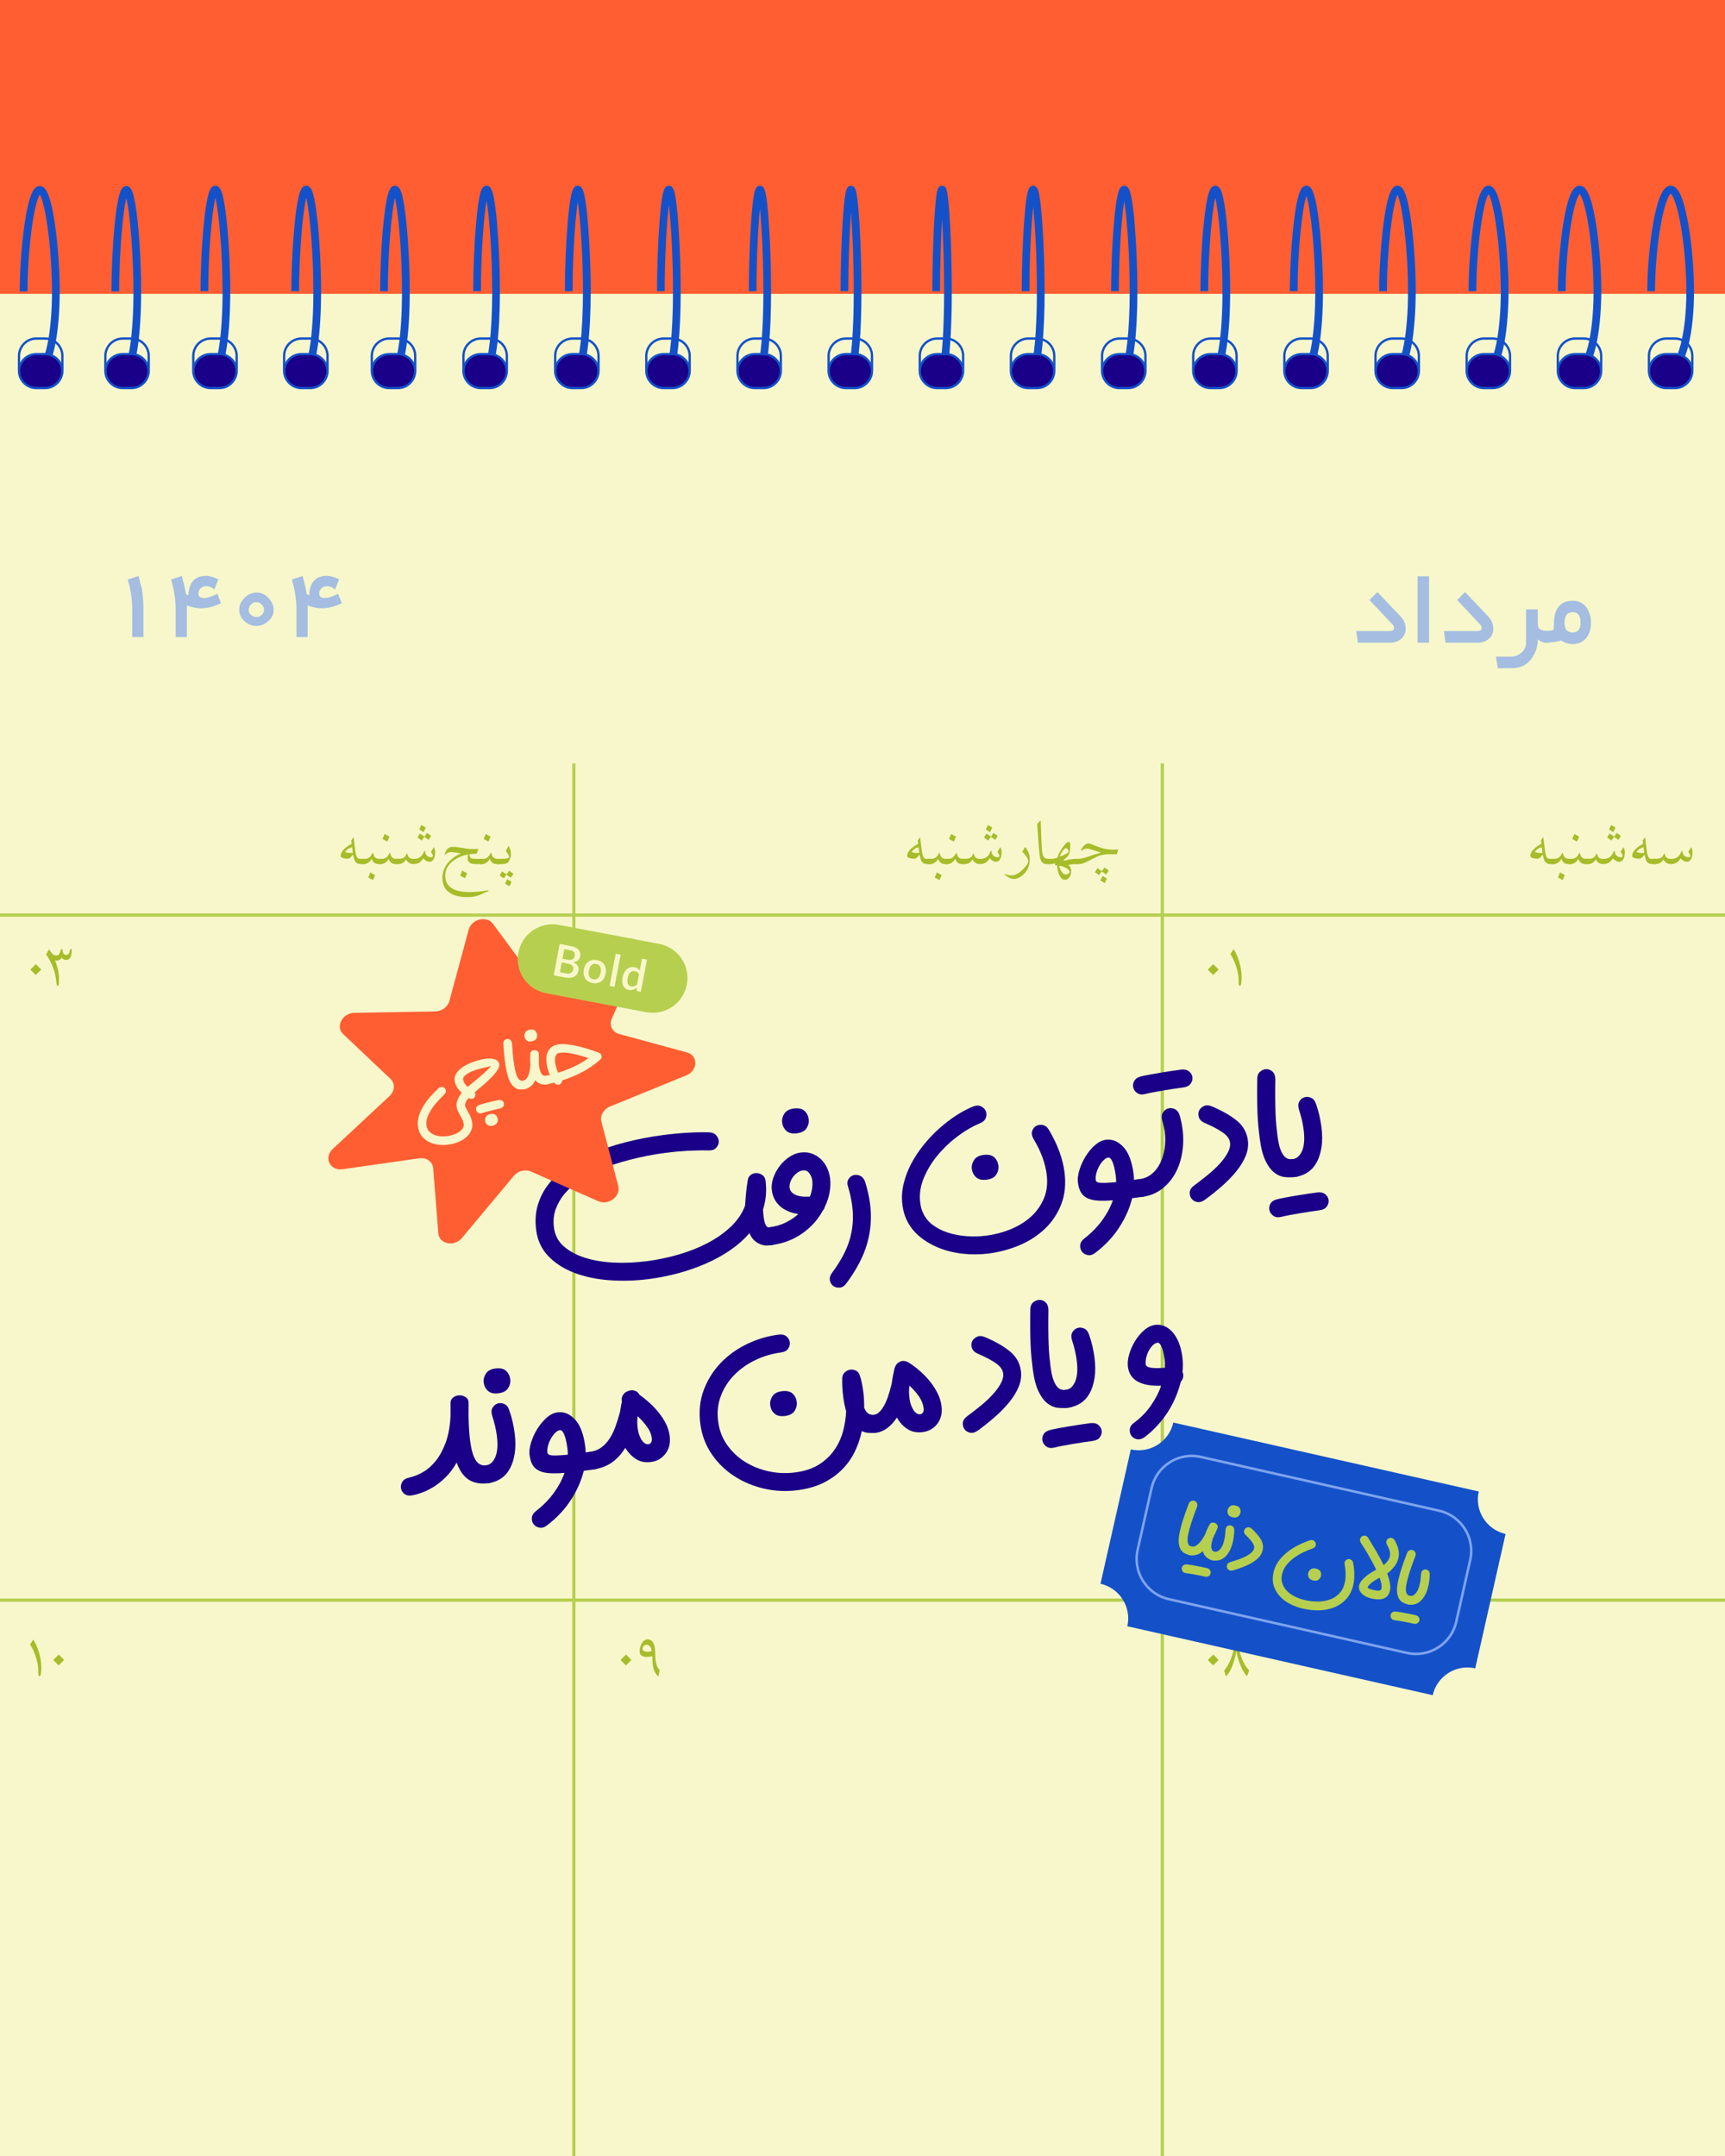 <?xml version="1.0" encoding="UTF-8"?>
<svg id="Layer_1" xmlns="http://www.w3.org/2000/svg" version="1.1" xmlns:xlink="http://www.w3.org/1999/xlink" viewBox="0 0 1080 1350">
  <!-- Generator: Adobe Illustrator 29.8.2, SVG Export Plug-In . SVG Version: 2.1.1 Build 3)  -->
  <defs>
    <style>
      .st0 {
        clip-path: url(#clippath-6);
      }

      .st1 {
        clip-path: url(#clippath-7);
      }

      .st2 {
        clip-path: url(#clippath-17);
      }

      .st3 {
        clip-path: url(#clippath-15);
      }

      .st4 {
        clip-path: url(#clippath-18);
      }

      .st5 {
        clip-path: url(#clippath-4);
      }

      .st6 {
        clip-path: url(#clippath-9);
      }

      .st7 {
        clip-path: url(#clippath-10);
      }

      .st8 {
        clip-path: url(#clippath-11);
      }

      .st9, .st10 {
        fill: none;
      }

      .st11 {
        fill: #b6cf4f;
      }

      .st12 {
        clip-path: url(#clippath-1);
      }

      .st13 {
        clip-path: url(#clippath-5);
      }

      .st14 {
        clip-path: url(#clippath-8);
      }

      .st15 {
        fill: #ff5e32;
      }

      .st16 {
        fill: #a7bc2a;
      }

      .st17 {
        fill: #1a0088;
      }

      .st18 {
        clip-path: url(#clippath-3);
      }

      .st19 {
        clip-path: url(#clippath-12);
      }

      .st10 {
        stroke: #1451c9;
        stroke-miterlimit: 10;
        stroke-width: 4.82px;
      }

      .st20 {
        clip-path: url(#clippath-14);
      }

      .st21 {
        fill: #1451c9;
      }

      .st22 {
        clip-path: url(#clippath-16);
      }

      .st23 {
        clip-path: url(#clippath-2);
      }

      .st24 {
        opacity: .68;
      }

      .st25 {
        clip-path: url(#clippath-13);
      }

      .st26 {
        fill: #7ea3ec;
      }

      .st27 {
        fill: #f7f7cb;
      }

      .st28 {
        clip-path: url(#clippath);
      }
    </style>
    <clipPath id="clippath">
      <rect class="st9" x="1032.39" y="211.99" width="27.16" height="30.99" rx="10.83" ry="10.83"/>
    </clipPath>
    <clipPath id="clippath-1">
      <rect class="st9" x="975.32" y="211.99" width="27.16" height="30.99" rx="10.83" ry="10.83"/>
    </clipPath>
    <clipPath id="clippath-2">
      <rect class="st9" x="918.26" y="211.99" width="27.16" height="30.99" rx="10.83" ry="10.83"/>
    </clipPath>
    <clipPath id="clippath-3">
      <rect class="st9" x="11.9" y="211.99" width="27.16" height="30.99" rx="10.83" ry="10.83"/>
    </clipPath>
    <clipPath id="clippath-4">
      <rect class="st9" x="861.19" y="211.99" width="27.16" height="30.99" rx="10.83" ry="10.83"/>
    </clipPath>
    <clipPath id="clippath-5">
      <rect class="st9" x="804.12" y="211.99" width="27.16" height="30.99" rx="10.83" ry="10.83"/>
    </clipPath>
    <clipPath id="clippath-6">
      <rect class="st9" x="747.06" y="211.99" width="27.16" height="30.99" rx="10.83" ry="10.83"/>
    </clipPath>
    <clipPath id="clippath-7">
      <rect class="st9" x="65.97" y="211.99" width="27.16" height="30.99" rx="10.83" ry="10.83"/>
    </clipPath>
    <clipPath id="clippath-8">
      <rect class="st9" x="121.02" y="211.99" width="27.16" height="30.99" rx="10.83" ry="10.83"/>
    </clipPath>
    <clipPath id="clippath-9">
      <rect class="st9" x="177.9" y="211.99" width="27.16" height="30.99" rx="10.83" ry="10.83"/>
    </clipPath>
    <clipPath id="clippath-10">
      <rect class="st9" x="689.99" y="211.99" width="27.16" height="30.99" rx="10.83" ry="10.83"/>
    </clipPath>
    <clipPath id="clippath-11">
      <rect class="st9" x="632.92" y="211.99" width="27.16" height="30.99" rx="10.83" ry="10.83"/>
    </clipPath>
    <clipPath id="clippath-12">
      <rect class="st9" x="290.16" y="211.99" width="27.16" height="30.99" rx="10.83" ry="10.83"/>
    </clipPath>
    <clipPath id="clippath-13">
      <rect class="st9" x="232.8" y="211.99" width="27.16" height="30.99" rx="10.83" ry="10.83"/>
    </clipPath>
    <clipPath id="clippath-14">
      <rect class="st9" x="575.85" y="211.99" width="27.16" height="30.99" rx="10.83" ry="10.83"/>
    </clipPath>
    <clipPath id="clippath-15">
      <rect class="st9" x="518.79" y="211.99" width="27.16" height="30.99" rx="10.83" ry="10.83"/>
    </clipPath>
    <clipPath id="clippath-16">
      <rect class="st9" x="461.72" y="211.99" width="27.16" height="30.99" rx="10.83" ry="10.83"/>
    </clipPath>
    <clipPath id="clippath-17">
      <rect class="st9" x="404.65" y="211.99" width="27.16" height="30.99" rx="10.83" ry="10.83"/>
    </clipPath>
    <clipPath id="clippath-18">
      <rect class="st9" x="347.58" y="211.99" width="27.16" height="30.99" rx="10.83" ry="10.83"/>
    </clipPath>
  </defs>
  <rect class="st15" width="1080" height="1350"/>
  <rect class="st27" y="184" width="1080" height="1166"/>
  <g>
    <rect class="st11" y="571.99" width="1080" height="2"/>
    <rect class="st11" x="726.72" y="477.98" width="2" height="872.02"/>
    <rect class="st11" x="358.3" y="477.98" width="2" height="872.02"/>
    <rect class="st11" y="1000.93" width="1080" height="2"/>
  </g>
  <g>
    <path class="st16" d="M972.95,541.07h-2.25c-1.64,0-2.83-.61-3.56-1.84-.41-.69-.83-2.07-1.27-4.14-.5.61-1,1.21-1.5,1.8-.55.53-1.27.8-2.18.8-.8,0-1.6-.12-2.41-.35-1.09-.31-1.64-.74-1.64-1.29,0-1.58.82-3.14,2.46-4.69,1.2-1.14,2.67-2.12,4.41-2.93-.03-.72-.12-1.41-.26-2.09l1.24-1.92c.16-.25.25-.25.28,0,.28,2.33.58,4.7.89,7.1.27,2.07.46,3.32.59,3.74.47,1.66,1.23,2.49,2.27,2.49h2.93v3.32h0ZM965.73,534.04l-.4-3.54c-1.8.36-3.28,1.34-4.45,2.95.89.44,2.01.66,3.37.66.47,0,.96-.02,1.48-.07h0Z"/>
    <path class="st16" d="M983.62,541.07h-1.66c-2.22,0-3.69-1.12-4.41-3.35-.44.93-1.1,1.71-1.99,2.34-.95.68-1.91,1.01-2.88,1.01h-1.15v-3.3h1.66c2.03,0,3.52-.95,4.45-2.85.31-.63.51-.96.59-.99.12,0,.31.42.56,1.25.5,1.73,1.67,2.59,3.52,2.59h1.31v3.3h0ZM979.73,547.96c-.31.67-.76,1.71-1.34,3.12-.87-.51-1.86-1.06-2.97-1.64.09-.19.53-1.26,1.3-3.22.74.5,1.74,1.08,3,1.74h.01Z"/>
    <path class="st16" d="M994.28,541.07h-1.66c-2.22,0-3.69-1.12-4.41-3.35-.44.93-1.1,1.71-1.99,2.34-.95.68-1.91,1.01-2.88,1.01h-1.15v-3.3h1.66c2.03,0,3.52-.95,4.45-2.85.31-.63.51-.96.59-.99.12,0,.31.42.56,1.25.5,1.73,1.67,2.59,3.52,2.59h1.31v3.3h0ZM988.71,523.88c-.33.67-.79,1.71-1.37,3.11-.86-.52-1.85-1.06-2.97-1.64.09-.2.54-1.27,1.34-3.21.72.5,1.72,1.08,3.01,1.74h-.01Z"/>
    <path class="st16" d="M1017.27,533.74c0,1.45-.23,2.7-.68,3.75-.61,1.41-1.55,2.11-2.84,2.11-1.41,0-2.7-.71-3.89-2.13-.83,1.22-1.61,2.07-2.34,2.55-1.02.67-2.31,1.01-3.89,1.01-2.06,0-3.59-.97-4.57-2.91-1.16,1.94-2.72,2.91-4.69,2.91h-1.5v-3.3h1.92c2.2,0,3.63-.81,4.29-2.44.23-.57.41-.86.54-.86.17,0,.33.3.47.89.39,1.67,1.64,2.51,3.75,2.51,2.94,0,4.97-1.27,6.09-3.82.39-.88.63-1.31.73-1.31.22,0,.35.25.4.75.06.69.2,1.2.4,1.52.73,1.2,1.9,1.8,3.49,1.8.61,0,.91-.27.91-.82,0-.62-.41-1.48-1.22-2.55.64-1.06,1.23-2.02,1.78-2.86.05-.06.1-.03.16.09.45.84.68,1.88.68,3.12h.01ZM1014.81,523.36c-.58.92-1.08,1.77-1.5,2.55-1.19-.86-2.13-1.48-2.82-1.88-.39.5-.92,1.27-1.6,2.29-.64-.44-1.54-1.08-2.69-1.93.34-.5.86-1.32,1.55-2.45.92.64,1.9,1.27,2.93,1.9l1.5-2.34,2.62,1.85h.01ZM1011.45,518.19c-.28.64-.75,1.59-1.4,2.85l-2.67-1.64c.49-.96.92-1.9,1.32-2.84l2.76,1.63h-.01Z"/>
    <path class="st16" d="M1036.66,541.07h-2.25c-1.64,0-2.83-.61-3.56-1.84-.41-.69-.83-2.07-1.27-4.14-.5.61-1,1.21-1.5,1.8-.55.53-1.27.8-2.18.8-.8,0-1.6-.12-2.41-.35-1.09-.31-1.64-.74-1.64-1.29,0-1.58.82-3.14,2.46-4.69,1.2-1.14,2.67-2.12,4.41-2.93-.03-.72-.12-1.41-.26-2.09l1.24-1.92c.16-.25.25-.25.28,0,.28,2.33.58,4.7.89,7.1.27,2.07.46,3.32.59,3.74.47,1.66,1.23,2.49,2.27,2.49h2.93v3.32h0ZM1029.43,534.04l-.4-3.54c-1.8.36-3.28,1.34-4.45,2.95.89.44,2.01.66,3.37.66.47,0,.96-.02,1.48-.07Z"/>
    <path class="st16" d="M1059.65,533.74c0,1.45-.23,2.7-.68,3.75-.61,1.41-1.55,2.11-2.84,2.11-1.41,0-2.7-.71-3.89-2.13-.83,1.22-1.61,2.07-2.34,2.55-1.02.67-2.31,1.01-3.89,1.01-2.06,0-3.59-.97-4.57-2.91-1.16,1.94-2.72,2.91-4.69,2.91h-1.5v-3.3h1.92c2.2,0,3.63-.81,4.29-2.44.23-.57.41-.86.54-.86.17,0,.33.3.47.89.39,1.67,1.64,2.51,3.75,2.51,2.94,0,4.97-1.27,6.09-3.82.39-.88.63-1.31.73-1.31.22,0,.35.25.4.75.06.69.2,1.2.4,1.52.73,1.2,1.9,1.8,3.49,1.8.61,0,.91-.27.91-.82,0-.62-.41-1.48-1.22-2.55.64-1.06,1.23-2.02,1.78-2.86.05-.06.1-.03.16.09.45.84.68,1.88.68,3.12h0Z"/>
  </g>
  <g>
    <path class="st16" d="M582.78,541.07h-2.25c-1.64,0-2.83-.61-3.56-1.84-.41-.69-.83-2.07-1.27-4.14-.5.61-1,1.21-1.5,1.8-.55.53-1.27.8-2.18.8-.8,0-1.6-.12-2.41-.35-1.09-.31-1.64-.74-1.64-1.29,0-1.58.82-3.14,2.46-4.69,1.2-1.14,2.67-2.12,4.41-2.93-.03-.72-.12-1.41-.26-2.09l1.24-1.92c.16-.25.25-.25.28,0,.28,2.33.58,4.7.89,7.1.27,2.07.46,3.32.59,3.74.47,1.66,1.23,2.49,2.27,2.49h2.93v3.32h0ZM575.55,534.04l-.4-3.54c-1.8.36-3.28,1.34-4.45,2.95.89.44,2.01.66,3.37.66.47,0,.96-.02,1.48-.07h0Z"/>
    <path class="st16" d="M593.44,541.07h-1.66c-2.22,0-3.69-1.12-4.41-3.35-.44.93-1.1,1.71-1.99,2.34-.95.68-1.91,1.01-2.88,1.01h-1.15v-3.3h1.66c2.03,0,3.52-.95,4.45-2.85.31-.63.51-.96.59-.99.12,0,.31.42.56,1.25.5,1.73,1.67,2.59,3.52,2.59h1.31v3.3h0ZM589.55,547.96c-.31.67-.76,1.71-1.34,3.12-.87-.51-1.86-1.06-2.97-1.64.09-.19.53-1.26,1.3-3.22.74.5,1.74,1.08,3,1.74h.01Z"/>
    <path class="st16" d="M604.1,541.07h-1.66c-2.22,0-3.69-1.12-4.41-3.35-.44.93-1.1,1.71-1.99,2.34-.95.68-1.91,1.01-2.88,1.01h-1.15v-3.3h1.66c2.03,0,3.52-.95,4.45-2.85.31-.63.51-.96.59-.99.12,0,.31.42.56,1.25.5,1.73,1.67,2.59,3.52,2.59h1.31v3.3h0ZM598.53,523.88c-.33.67-.79,1.71-1.37,3.11-.86-.52-1.85-1.06-2.97-1.64.09-.2.54-1.27,1.34-3.21.72.5,1.72,1.08,3.01,1.74h-.01Z"/>
    <path class="st16" d="M627.1,533.74c0,1.45-.23,2.7-.68,3.75-.61,1.41-1.55,2.11-2.84,2.11-1.41,0-2.7-.71-3.89-2.13-.83,1.22-1.61,2.07-2.34,2.55-1.02.67-2.31,1.01-3.89,1.01-2.06,0-3.59-.97-4.57-2.91-1.16,1.94-2.72,2.91-4.69,2.91h-1.5v-3.3h1.92c2.2,0,3.63-.81,4.29-2.44.23-.57.41-.86.54-.86.17,0,.33.3.47.89.39,1.67,1.64,2.51,3.75,2.51,2.94,0,4.97-1.27,6.09-3.82.39-.88.63-1.31.73-1.31.22,0,.35.25.4.75.06.69.2,1.2.4,1.52.73,1.2,1.9,1.8,3.49,1.8.61,0,.91-.27.91-.82,0-.62-.41-1.48-1.22-2.55.64-1.06,1.23-2.02,1.78-2.86.05-.06.1-.03.16.09.45.84.68,1.88.68,3.12h.01ZM624.64,523.36c-.58.92-1.08,1.77-1.5,2.55-1.19-.86-2.13-1.48-2.82-1.88-.39.5-.92,1.27-1.6,2.29-.64-.44-1.54-1.08-2.69-1.93.34-.5.86-1.32,1.55-2.45.92.64,1.9,1.27,2.93,1.9l1.5-2.34,2.62,1.85h.01ZM621.27,518.19c-.28.64-.75,1.59-1.4,2.85l-2.67-1.64c.49-.96.92-1.9,1.32-2.84l2.76,1.63h-.01Z"/>
    <path class="st16" d="M644.74,538.19c0,3.22-1.04,6.03-3.12,8.44-.86.98-1.87,1.83-3.02,2.53-1.34.81-2.58,1.22-3.7,1.22-1.64,0-3.56-.84-5.77-2.53-.2-.16-.29-.29-.26-.4.02-.09.13-.11.35-.05,1.69.52,3.05.77,4.08.77,2.17,0,4.52-1.23,7.03-3.68,2.31-2.27,3.47-4.06,3.47-5.39,0-.72-.48-1.75-1.43-3.09-.8-1.12-1.57-2.02-2.32-2.67.7-1.33,1.26-2.33,1.66-3,.95.81,1.71,2.02,2.27,3.61.5,1.41.75,2.82.75,4.24h.01Z"/>
    <path class="st16" d="M657.68,541.07h-2.3c-2.03,0-3.38-1.09-4.05-3.28-.34-1.14-.68-3.95-1.01-8.42l-.96-13.3c.69-.75,1.26-1.41,1.71-1.97.31-.39.48-.46.49-.21l.54,13.77c.16,4.02.42,6.58.8,7.7.55,1.61,1.72,2.42,3.52,2.42h1.27v3.3h-.01Z"/>
    <path class="st16" d="M675.14,541.07h-1.55c-1.83,0-3.39.18-4.69.54,1.19,1.08,1.78,2.33,1.78,3.77,0,1.29-.32,2.49-.96,3.58-.75,1.28-1.73,1.92-2.95,1.92-1.53,0-2.77-1.14-3.73-3.42-.75-1.8-1.16-3.68-1.22-5.65h-1.24v-1.24c-1.02.34-2.08.52-3.19.52h-1.17v-3.3h1.27c2.11,0,3.67-.3,4.69-.89.11-1.25,1.02-3.16,2.72-5.71,1.8-2.68,3.23-4.02,4.31-4.02.48,0,.77.38.84,1.12v2.23c0,2.42-.52,4.31-1.55,5.67-.2.27-1.09,1.05-2.67,2.34l.19.45c3.19-.8,5.55-1.2,7.08-1.2h2.04v3.3h0ZM669.68,545.97c0-.91-.88-1.8-2.62-2.67-1.53-.75-2.82-1.15-3.87-1.2.06,1,.48,2.13,1.27,3.4.88,1.41,1.77,2.11,2.67,2.11.52,0,1.05-.15,1.59-.45.64-.33.96-.73.96-1.2h0ZM669.05,533.11c0-.42-.18-.86-.53-1.3s-.74-.67-1.16-.67c-.64,0-1.43.73-2.37,2.2-.69,1.08-1.22,2.09-1.59,3.05,1.03-.31,2.1-.73,3.21-1.27,1.62-.78,2.44-1.45,2.44-2.02h0Z"/>
    <path class="st16" d="M700.06,532.29l-.82,2.6h-5.2c-2.61,0-5.09.53-7.43,1.6-.06.03-2.05,1.03-5.98,2.99-2.12,1.07-3.91,1.6-5.37,1.6h-1.52v-3.3h1.45c1.5,0,3.62-.49,6.35-1.46,3.38-1.19,5.71-1.94,7.01-2.23.41-.09.62-.17.63-.24-.05-.05-.25-.12-.61-.23-.67-.22-2.19-.71-4.55-1.46-1.67-.53-2.78-.8-3.33-.8-1.33,0-2.37.36-3.12,1.08-.23.23-.43.34-.59.3-.17-.02-.22-.13-.14-.35.39-1.05.98-1.98,1.78-2.79.94-.97,1.89-1.45,2.86-1.45.67,0,1.79.34,3.35,1.01,1.95.84,3.58,1.45,4.88,1.83,2.31.67,4.63,1.01,6.96,1.01h3.12c.23,0,.32.1.26.3h.01ZM694.18,545.1c-.34.52-.87,1.33-1.57,2.44-.91-.62-1.88-1.25-2.93-1.88l-1.48,2.32-2.65-1.85c.58-.92,1.09-1.76,1.53-2.53,1.17.84,2.1,1.46,2.79,1.85.39-.5.92-1.26,1.6-2.28l2.71,1.93h0ZM693,550.1c-.5.95-.94,1.9-1.33,2.83l-2.75-1.63c.28-.64.74-1.58,1.38-2.83.63.37,1.53.92,2.7,1.63Z"/>
  </g>
  <g>
    <g>
      <path class="st16" d="M762.96,607.09l-3.42,3.42-3.37-3.39,3.41-3.41,3.39,3.38h-.01Z"/>
      <path class="st16" d="M777.38,611.85c0,3.66-.4,5.49-1.21,5.49-.39,0-.62-.67-.7-2.01v-2.5c-.07-1.68-.38-3.57-.94-5.66-1-3.75-2.4-7-4.2-9.75l1.99-3.12c1.3,1.91,2.43,4.41,3.4,7.48,1.11,3.53,1.66,6.89,1.66,10.08h0Z"/>
    </g>
    <g>
      <path class="st16" d="M395.3,607.09l-3.42,3.42-3.37-3.39,3.41-3.41,3.39,3.38h-.01Z"/>
      <path class="st16" d="M413.02,595.09c0,1.86-.55,3.4-1.64,4.61-1.13,1.24-2.62,1.86-4.47,1.86-.61,0-1.25-.07-1.91-.21.69,1.47,1.3,3.22,1.82,5.23.61,2.4.92,4.6.92,6.62,0,2.76-.36,4.14-1.09,4.14-.3,0-.5-.42-.59-1.27l-.41-3.83c-.18-1.69-.72-3.8-1.62-6.31-1.07-2.98-2.54-5.79-4.41-8.44l1.82-3.11c.92,1.3,1.63,2.17,2.11,2.6.92.82,1.99,1.23,3.18,1.23,2.42,0,4.09-1.08,5.02-3.24.25-.57.51-.86.8-.86.33,0,.49.33.49.98h-.02,0Z"/>
    </g>
    <g>
      <path class="st16" d="M25.8,607.09l-3.42,3.42-3.37-3.39,3.41-3.41,3.39,3.38h0Z"/>
      <path class="st16" d="M44.91,595.19c0,3.95-1.23,5.92-3.69,5.92-.5,0-1.01-.15-1.53-.45s-.9-.66-1.12-1.09c-.2.6-.62,1.1-1.27,1.48-.6.34-1.24.51-1.91.51-.36,0-.7-.06-1.02-.18.56,1.03,1.1,2.55,1.62,4.55.62,2.41.94,4.61.94,6.6,0,1.88,0,2.95-.04,3.22-.1,1.07-.4,1.6-.9,1.6-.27,0-.51-.75-.72-2.25-.1-.9-.21-1.8-.31-2.7-.25-1.73-.73-3.65-1.45-5.74-1.18-3.45-2.74-6.44-4.67-8.96l1.86-3.28c1.2,1.72,1.82,2.59,1.86,2.62.74.81,1.64,1.21,2.7,1.21.87,0,1.53-.36,1.97-1.09.21-.35.46-1.06.76-2.13.14-.52.36-.78.64-.78.33,0,.53.34.61,1.04.09.85.25,1.45.47,1.8.35.56.94.84,1.76.84s1.39-.34,1.74-1.02c.14-.27.32-.87.53-1.8.14-.62.38-.94.72-.94.31,0,.47.34.47,1.02h-.02,0Z"/>
    </g>
    <g>
      <path class="st16" d="M762.96,1039.4l-3.42,3.42-3.37-3.39,3.41-3.41,3.39,3.38h-.01Z"/>
      <path class="st16" d="M766.43,1046.15c.61-.75,1.2-1.6,1.78-2.54,1.34-2.2,2.42-4.58,3.22-7.13.6-1.88,1.13-4.32,1.6-7.32.3-1.93.64-2.89,1.04-2.89.33,0,.64.92.96,2.77.5,2.93,1.09,5.44,1.78,7.52,1.38,4.14,3.14,7.25,5.27,9.32l-1.09,3.14c-.12.33-.21.49-.27.49-.09-.04-.23-.17-.43-.39-1.59-1.77-3.04-4.52-4.36-8.24-1.12-3.16-1.75-5.68-1.88-7.54-.26,2.32-.82,4.82-1.68,7.5-1.18,3.71-2.66,6.55-4.43,8.52-.18.21-.31.32-.37.33-.07-.04-.14-.19-.21-.45l-.92-3.09h-.01Z"/>
    </g>
    <g>
      <path class="st16" d="M395.3,1039.4l-3.42,3.42-3.37-3.39,3.41-3.41,3.39,3.38h-.01Z"/>
      <path class="st16" d="M413.04,1045.86l-.74,3.42c-.07.27-.12.42-.18.43-.07,0-.24-.16-.53-.47-1.41-1.54-2.33-3.46-2.77-5.78-.26-1.38-.39-3.55-.39-6.5-.92.35-2.13.53-3.61.53-2.89,0-4.34-1.22-4.34-3.65,0-1.71.44-3.32,1.33-4.84.98-1.68,2.14-2.52,3.5-2.52,1.85,0,3.18.96,4,2.89.59,1.37.88,3.12.88,5.27,0,3.25.28,5.81.84,7.68.43,1.42,1.1,2.6,2.01,3.55h0ZM408.06,1033.81c-.05-.95-.36-1.82-.92-2.6-.62-.9-1.39-1.35-2.29-1.35-.66,0-1.26.25-1.78.76s-.78,1.09-.78,1.76c0,1.25,1.04,1.88,3.11,1.88,1.05,0,1.94-.15,2.66-.45h0Z"/>
    </g>
    <g>
      <path class="st16" d="M25.87,1044.16c0,3.66-.4,5.49-1.21,5.49-.39,0-.62-.67-.7-2.01v-2.5c-.07-1.68-.38-3.57-.94-5.66-1-3.75-2.4-7-4.2-9.75l1.99-3.12c1.3,1.91,2.43,4.41,3.4,7.48,1.11,3.53,1.66,6.89,1.66,10.08h0Z"/>
      <path class="st16" d="M40.15,1039.4l-3.42,3.42-3.37-3.39,3.41-3.41,3.39,3.38h-.01Z"/>
    </g>
  </g>
  <g class="st24">
    <g>
      <path class="st26" d="M89.02,398.15h-5.5v-17.22c0-5.75-.89-11.6-2.66-17.56l5.34-1.75,1.94,7.53c.02.1.1.78.25,2.03.42,3.35.62,6.6.62,9.75v17.22h0Z"/>
      <path class="st26" d="M89.77,398.9h-7v-17.97c0-5.65-.88-11.49-2.62-17.35l-.21-.7,6.8-2.23,2.14,8.31c.03.13.06.37.27,2.13.42,3.37.63,6.68.63,9.84v17.97h0ZM84.27,397.4h4v-16.47c0-3.09-.21-6.34-.62-9.66-.14-1.2-.22-1.85-.24-1.98l-1.73-6.71-3.89,1.27c1.65,5.77,2.48,11.51,2.48,17.08v16.47h0Z"/>
    </g>
    <g>
      <path class="st26" d="M137.43,377.34c-4.02,1.88-7.86,2.81-11.51,2.81-3.11,0-6.34-.73-9.68-2.19v20.19h-5.5v-16.81c0-5.5-.9-11.49-2.69-17.97l5.28-1.75c1.06,3.92,1.88,7.57,2.47,10.97l2.88,1.34c0-8.4,3.42-12.59,10.25-12.59,2.12,0,4.38.59,6.78,1.78l-1.88,4.84c-1.54-1.12-3.12-1.69-4.72-1.69-1.5,0-2.81.51-3.94,1.52-1.12,1.01-1.69,2.27-1.69,3.77,0,2.44,1.41,3.66,4.22,3.66,2.12,0,4.78-.79,7.97-2.38l1.75,4.5h.01Z"/>
      <path class="st26" d="M116.99,398.9h-7v-17.56c0-5.4-.9-11.38-2.66-17.77l-.19-.69,6.71-2.22.21.77c1.02,3.77,1.83,7.35,2.42,10.65l1.48.69c.32-8.08,4.01-12.18,10.98-12.18,2.23,0,4.62.63,7.11,1.86l.61.3-2.48,6.39-.79-.58c-1.4-1.02-2.84-1.54-4.28-1.54-1.32,0-2.44.43-3.44,1.32-.97.87-1.44,1.92-1.44,3.21s.39,2.91,3.47,2.91c2,0,4.57-.77,7.63-2.3l.74-.37,2.3,5.92-.64.3c-4.1,1.91-8.08,2.88-11.83,2.88-2.87,0-5.87-.61-8.93-1.81v19.81h.02,0ZM111.49,397.4h4v-20.58l1.05.46c3.23,1.41,6.38,2.12,9.38,2.12,3.33,0,6.88-.82,10.56-2.45l-1.2-3.08c-2.96,1.39-5.5,2.1-7.56,2.1-3.2,0-4.97-1.56-4.97-4.41,0-1.71.65-3.17,1.94-4.32,1.26-1.13,2.76-1.71,4.44-1.71,1.48,0,2.94.44,4.36,1.29l1.29-3.32c-2.06-.94-4.01-1.41-5.83-1.41-6.39,0-9.5,3.87-9.5,11.84v1.18l-4.3-2.01-.07-.39c-.54-3.14-1.3-6.55-2.25-10.13l-3.85,1.28c1.68,6.26,2.53,12.14,2.53,17.48v16.06h-.02Z"/>
    </g>
    <g>
      <path class="st26" d="M170.58,381.97c0,2.46-1.05,4.61-3.14,6.45s-4.38,2.77-6.86,2.77-4.91-.92-6.97-2.77-3.09-4.05-3.09-6.61,1.05-4.95,3.14-6.98,4.45-3.05,7.08-3.05,4.82,1.06,6.83,3.19c2.01,2.12,3.02,4.46,3.02,7h-.01ZM166.05,381.81c0-1.48-.56-2.77-1.69-3.88-1.12-1.1-2.44-1.66-3.94-1.66s-2.77.58-3.88,1.75c-1.1,1.17-1.66,2.5-1.66,4s.62,2.67,1.88,3.69c1.17.94,2.49,1.41,3.97,1.41,1.4,0,2.63-.54,3.7-1.61s1.61-2.31,1.61-3.7h.01Z"/>
      <path class="st26" d="M160.58,391.93c-2.76,0-5.27-.99-7.47-2.96-2.22-1.98-3.34-4.4-3.34-7.17s1.13-5.35,3.37-7.52c2.23-2.16,4.79-3.26,7.6-3.26s5.22,1.15,7.37,3.42c2.14,2.26,3.22,4.79,3.22,7.52s-1.14,5.03-3.4,7.02c-2.23,1.96-4.7,2.95-7.35,2.95ZM160.74,372.53c-2.44,0-4.59.93-6.56,2.83-1.96,1.9-2.91,4.01-2.91,6.45s.93,4.34,2.84,6.05c1.94,1.73,4.05,2.57,6.47,2.57,2.28,0,4.42-.87,6.36-2.58s2.89-3.64,2.89-5.89-.95-4.51-2.81-6.48c-1.88-1.99-3.94-2.95-6.28-2.95h0ZM160.74,387.87c-1.65,0-3.14-.53-4.44-1.57-1.43-1.17-2.16-2.6-2.16-4.27s.63-3.21,1.86-4.52c1.25-1.32,2.73-1.98,4.42-1.98s3.2.63,4.46,1.87c1.27,1.25,1.91,2.73,1.91,4.41s-.62,3.02-1.83,4.23c-1.21,1.21-2.64,1.83-4.23,1.83h0ZM160.43,377.03c-1.28,0-2.37.5-3.33,1.52-.98,1.03-1.45,2.17-1.45,3.48,0,1.21.52,2.23,1.6,3.11,1.03.83,2.18,1.24,3.49,1.24,1.2,0,2.24-.45,3.17-1.39s1.39-1.97,1.39-3.17c0-1.28-.48-2.37-1.46-3.34-.99-.97-2.1-1.44-3.41-1.44h0Z"/>
    </g>
    <g>
      <path class="st26" d="M213.05,377.34c-4.02,1.88-7.86,2.81-11.51,2.81-3.11,0-6.34-.73-9.68-2.19v20.19h-5.5v-16.81c0-5.5-.9-11.49-2.69-17.97l5.28-1.75c1.06,3.92,1.88,7.57,2.47,10.97l2.88,1.34c0-8.4,3.42-12.59,10.25-12.59,2.12,0,4.38.59,6.78,1.78l-1.88,4.84c-1.54-1.12-3.12-1.69-4.72-1.69-1.5,0-2.81.51-3.94,1.52-1.12,1.01-1.69,2.27-1.69,3.77,0,2.44,1.41,3.66,4.22,3.66,2.12,0,4.78-.79,7.97-2.38l1.75,4.5h0Z"/>
      <path class="st26" d="M192.61,398.9h-7v-17.56c0-5.4-.9-11.38-2.66-17.77l-.19-.69,6.71-2.22.21.77c1.02,3.77,1.83,7.35,2.42,10.65l1.48.69c.32-8.08,4.01-12.18,10.98-12.18,2.23,0,4.62.63,7.11,1.86l.61.3-2.48,6.39-.79-.58c-1.4-1.02-2.84-1.54-4.28-1.54-1.32,0-2.44.43-3.44,1.32-.97.87-1.44,1.92-1.44,3.21s.39,2.91,3.47,2.91c2,0,4.57-.77,7.63-2.3l.74-.37,2.3,5.92-.64.3c-4.1,1.91-8.08,2.88-11.83,2.88-2.87,0-5.87-.61-8.93-1.81v19.81h.02,0ZM187.11,397.4h4v-20.58l1.05.46c3.23,1.41,6.38,2.12,9.38,2.12,3.33,0,6.88-.82,10.56-2.45l-1.2-3.08c-2.96,1.39-5.5,2.1-7.56,2.1-3.2,0-4.97-1.56-4.97-4.41,0-1.71.65-3.17,1.94-4.32,1.26-1.13,2.76-1.71,4.44-1.71,1.48,0,2.94.44,4.36,1.29l1.29-3.32c-2.06-.94-4.01-1.41-5.83-1.41-6.39,0-9.5,3.87-9.5,11.84v1.18l-4.3-2.01-.07-.39c-.54-3.14-1.3-6.55-2.25-10.13l-3.85,1.28c1.68,6.26,2.53,12.14,2.53,17.48v16.06h-.02,0Z"/>
    </g>
  </g>
  <g class="st24">
    <g>
      <path class="st26" d="M879.55,393.66c0,2.54-.95,4.58-2.85,6.13-1.76,1.43-3.93,2.15-6.5,2.15h-19.62l-.88-6.29h20.07c2.34,0,3.52-.83,3.52-2.48,0-.85-.32-1.62-.95-2.3l-14.25-15.14,4.26-4.3,14.26,15.06c1.95,2.09,2.93,4.48,2.93,7.18h0Z"/>
      <path class="st26" d="M870.2,402.43h-20.05l-1.02-7.29h20.65c2.7,0,3.02-1.13,3.02-1.98,0-.73-.27-1.37-.81-1.96l-14.57-15.49,4.96-5,14.62,15.43c2.03,2.18,3.06,4.71,3.06,7.53s-1.02,4.87-3.03,6.52c-1.84,1.5-4.14,2.26-6.82,2.26v-.02h-.01ZM851.01,401.43h19.18c2.45,0,4.53-.68,6.19-2.04,1.79-1.46,2.66-3.34,2.66-5.74,0-2.55-.94-4.86-2.79-6.84l-13.91-14.68-3.56,3.59,13.92,14.79c.72.78,1.08,1.67,1.08,2.65,0,1.36-.7,2.98-4.02,2.98h-19.5l.74,5.29h.01Z"/>
    </g>
    <g>
      <path class="st26" d="M894.21,401.93h-6.19v-40.57h6.19v40.57Z"/>
      <path class="st26" d="M894.71,402.43h-7.19v-41.57h7.19v41.57ZM888.52,401.43h5.19v-39.57h-5.19v39.57Z"/>
    </g>
    <g>
      <path class="st26" d="M934.43,393.66c0,2.54-.95,4.58-2.85,6.13-1.76,1.43-3.93,2.15-6.5,2.15h-19.62l-.88-6.29h20.07c2.34,0,3.52-.83,3.52-2.48,0-.85-.32-1.62-.95-2.3l-14.25-15.14,4.26-4.3,14.26,15.06c1.95,2.09,2.93,4.48,2.93,7.18h0Z"/>
      <path class="st26" d="M925.08,402.43h-20.05l-1.02-7.29h20.65c2.7,0,3.02-1.13,3.02-1.98,0-.73-.27-1.37-.81-1.96l-14.57-15.49,4.96-5,14.62,15.43c2.03,2.18,3.06,4.71,3.06,7.53s-1.02,4.87-3.03,6.52c-1.84,1.5-4.14,2.26-6.82,2.26v-.02h-.01ZM905.89,401.43h19.18c2.45,0,4.53-.68,6.19-2.04,1.79-1.46,2.66-3.34,2.66-5.74,0-2.55-.94-4.86-2.79-6.84l-13.91-14.68-3.56,3.59,13.92,14.79c.72.78,1.08,1.67,1.08,2.65,0,1.36-.7,2.98-4.02,2.98h-19.5l.74,5.29h.01Z"/>
    </g>
    <g>
      <path class="st26" d="M969.16,401.93c-3.19,0-5.45-1-6.79-2.99,0,5.3-1.31,9.69-3.94,13.18-2.88,3.87-6.9,5.8-12.06,5.8h-8.19l-1.02-6.29h8.72c2.72,0,5.05-.86,7-2.57,2.04-1.78,3.06-4.02,3.06-6.72v-20.27h6.33v9.13c0,2.87,2.3,4.35,6.89,4.44v6.29Z"/>
      <path class="st26" d="M946.38,418.43h-8.62l-1.18-7.29h9.31c2.58,0,4.82-.82,6.67-2.44,1.94-1.7,2.89-3.78,2.89-6.35v-20.77h7.33v9.63c0,2.56,2.09,3.85,6.4,3.94h.49v7.29h-.5c-2.73,0-4.85-.72-6.31-2.14-.21,4.8-1.56,8.88-4.01,12.14-2.97,3.98-7.16,6-12.46,6h-.01ZM938.61,417.43h7.77c4.97,0,8.89-1.88,11.66-5.6,2.55-3.39,3.84-7.72,3.84-12.88v-1.64l.92,1.37c1.18,1.76,3.1,2.66,5.87,2.76v-5.3c-4.57-.2-6.89-1.85-6.89-4.93v-8.63h-5.33v19.77c0,2.84-1.09,5.23-3.23,7.1-2.03,1.79-4.5,2.69-7.33,2.69h-8.13l.86,5.29h0Z"/>
    </g>
    <g>
      <path class="st26" d="M995.56,390.05c0,3.63-.9,6.61-2.71,8.93-1.97,2.55-4.72,3.83-8.26,3.83-2.7,0-5.07-.8-7.14-2.39-2.04.89-5.61,1.39-10.72,1.51v-6.29c3.59,0,5.68-.35,6.29-1.06.19-.23.32-1.85.39-4.86.21-8.71,4-13.07,11.36-13.07,3.52,0,6.26,1.41,8.23,4.22,1.71,2.46,2.57,5.52,2.57,9.18h0ZM990.04,389.7c0-4.57-1.82-6.86-5.45-6.86s-5.55,2.37-5.55,7.1c0,4.38,1.85,6.57,5.55,6.57s5.45-2.27,5.45-6.82h0Z"/>
      <path class="st26" d="M984.6,403.31c-2.7,0-5.12-.78-7.21-2.32-2.15.85-5.63,1.33-10.64,1.44h-.51v-7.29h.5c4.65,0,5.69-.62,5.92-.88,0-.05.18-.72.26-4.54.22-9,4.21-13.56,11.86-13.56,3.67,0,6.58,1.49,8.64,4.43,1.76,2.54,2.66,5.72,2.66,9.46s-.95,6.84-2.81,9.24c-2.06,2.67-4.97,4.02-8.66,4.02h0ZM977.53,399.85l.23.18c1.96,1.52,4.26,2.29,6.83,2.29,3.41,0,5.98-1.19,7.87-3.64,1.73-2.22,2.6-5.12,2.6-8.62s-.83-6.53-2.48-8.89c-1.89-2.69-4.44-4-7.82-4-7.1,0-10.65,4.11-10.86,12.58-.11,4.68-.33,4.96-.5,5.16-.45.52-1.58,1.2-6.18,1.24v5.28c4.75-.14,8.12-.63,10.02-1.46l.27-.12h.02,0ZM984.6,397.02c-2.76,0-6.05-1.23-6.05-7.07,0-5.04,2.04-7.6,6.05-7.6,2.71,0,5.95,1.28,5.95,7.36s-3.24,7.32-5.95,7.32h0ZM984.6,383.34c-3.4,0-5.05,2.16-5.05,6.6,0,4.09,1.65,6.07,5.05,6.07s4.95-2.07,4.95-6.32-1.62-6.36-4.95-6.36h0Z"/>
    </g>
  </g>
  <g>
    <path class="st16" d="M228.09,541.07h-2.25c-1.64,0-2.83-.61-3.56-1.84-.41-.69-.83-2.07-1.27-4.14-.5.61-1,1.21-1.5,1.8-.55.53-1.27.8-2.18.8-.8,0-1.6-.12-2.41-.35-1.09-.31-1.64-.74-1.64-1.29,0-1.58.82-3.14,2.46-4.69,1.2-1.14,2.67-2.12,4.41-2.93-.03-.72-.12-1.41-.26-2.09l1.24-1.92c.16-.25.25-.25.28,0,.28,2.33.58,4.7.89,7.1.27,2.07.46,3.32.59,3.74.47,1.66,1.23,2.49,2.27,2.49h2.93v3.32h0ZM220.87,534.04l-.4-3.54c-1.8.36-3.28,1.34-4.45,2.95.89.44,2.01.66,3.37.66.47,0,.96-.02,1.48-.07Z"/>
    <path class="st16" d="M238.76,541.07h-1.66c-2.22,0-3.69-1.12-4.41-3.35-.44.93-1.1,1.71-1.99,2.34-.95.68-1.91,1.01-2.88,1.01h-1.15v-3.3h1.66c2.03,0,3.52-.95,4.45-2.85.31-.63.51-.96.59-.99.12,0,.31.42.56,1.25.5,1.73,1.67,2.59,3.52,2.59h1.31v3.3h0ZM234.87,547.96c-.31.67-.76,1.71-1.34,3.12-.87-.51-1.86-1.06-2.97-1.64.09-.19.53-1.26,1.3-3.22.74.5,1.74,1.08,3,1.74h0Z"/>
    <path class="st16" d="M249.42,541.07h-1.66c-2.22,0-3.69-1.12-4.41-3.35-.44.93-1.1,1.71-1.99,2.34-.95.68-1.91,1.01-2.88,1.01h-1.15v-3.3h1.66c2.03,0,3.52-.95,4.45-2.85.31-.63.51-.96.59-.99.12,0,.31.42.56,1.25.5,1.73,1.67,2.59,3.52,2.59h1.31v3.3h0ZM243.85,523.88c-.33.67-.79,1.71-1.37,3.11-.86-.52-1.85-1.06-2.97-1.64.09-.2.54-1.27,1.34-3.21.72.5,1.72,1.08,3.01,1.74h0Z"/>
    <path class="st16" d="M272.42,533.74c0,1.45-.23,2.7-.68,3.75-.61,1.41-1.55,2.11-2.84,2.11-1.41,0-2.7-.71-3.89-2.13-.83,1.22-1.61,2.07-2.34,2.55-1.02.67-2.31,1.01-3.89,1.01-2.06,0-3.59-.97-4.57-2.91-1.16,1.94-2.72,2.91-4.69,2.91h-1.5v-3.3h1.92c2.2,0,3.63-.81,4.29-2.44.23-.57.41-.86.54-.86.17,0,.33.3.47.89.39,1.67,1.64,2.51,3.75,2.51,2.94,0,4.97-1.27,6.09-3.82.39-.88.63-1.31.73-1.31.22,0,.35.25.4.75.06.69.2,1.2.4,1.52.73,1.2,1.9,1.8,3.49,1.8.61,0,.91-.27.91-.82,0-.62-.41-1.48-1.22-2.55.64-1.06,1.23-2.02,1.78-2.86.05-.06.1-.03.16.09.45.84.68,1.88.68,3.12h.01ZM269.95,523.36c-.58.92-1.08,1.77-1.5,2.55-1.19-.86-2.13-1.48-2.82-1.88-.39.5-.92,1.27-1.6,2.29-.64-.44-1.54-1.08-2.69-1.93.34-.5.86-1.32,1.55-2.45.92.64,1.9,1.27,2.93,1.9l1.5-2.34,2.62,1.85h.01ZM266.59,518.19c-.28.64-.75,1.59-1.4,2.85l-2.67-1.64c.49-.96.92-1.9,1.32-2.84l2.76,1.63h-.01Z"/>
    <path class="st16" d="M305.46,558.09c-3.97,1.81-6.46,2.84-7.48,3.09-1.48.36-3.4.54-5.74.54-4.44,0-7.97-.88-10.59-2.62-3.11-2.06-4.66-5.21-4.66-9.45,0-3.91,1.45-7.37,4.36-10.38,2.06-2.14,4.49-3.77,7.29-4.9-3.17-.56-5.12-.84-5.84-.84-1.81,0-3.1.48-3.87,1.43-.17.2-.33.27-.47.21-.14-.05-.17-.16-.09-.35.52-1.34.98-2.28,1.38-2.81.92-1.19,2.15-1.78,3.68-1.78,1.33,0,3.31.23,5.94.7s4.61.7,5.94.7h3.94c.22,0,.3.06.26.19l-1.15,2.74c-1.59,0-3.05.12-4.36.35,0,1.46.47,2.35,1.41,2.67.38.13,1.57.19,3.59.19h3.12v3.3h-4.34c-3.34,0-5.02-1.16-5.02-3.48,0-.63.14-1.51.42-2.66-4.09.91-7.41,2.4-9.96,4.48-2.97,2.42-4.45,5.38-4.45,8.88,0,6.84,5.11,10.27,15.33,10.27,3.61,0,7.4-.36,11.37-1.08.31-.06.47,0,.47.16s-.16.3-.47.45h-.01ZM292.46,546.8c-.32.67-.76,1.71-1.35,3.11-.88-.52-1.87-1.06-2.98-1.64.09-.2.53-1.27,1.31-3.21.72.5,1.72,1.08,3.01,1.74h.01Z"/>
    <path class="st16" d="M312.75,541.07h-1.66c-2.22,0-3.69-1.12-4.41-3.35-.44.93-1.1,1.71-1.99,2.34-.95.68-1.91,1.01-2.88,1.01h-1.15v-3.3h1.66c2.03,0,3.52-.95,4.45-2.85.31-.63.51-.96.59-.99.12,0,.31.42.56,1.25.5,1.73,1.67,2.59,3.52,2.59h1.31v3.3h0ZM307.18,523.88c-.33.67-.79,1.71-1.37,3.11-.86-.52-1.85-1.06-2.97-1.64.09-.2.54-1.27,1.34-3.21.72.5,1.72,1.08,3.01,1.74h-.01Z"/>
    <path class="st16" d="M319.88,534.87c0,1.05-.26,2.17-.77,3.36-.34.8-.63,1.33-.87,1.6-.72.83-2.16,1.25-4.31,1.25h-2.58v-3.3h1.9c3.69,0,5.53-.38,5.53-1.15,0-.72-.68-1.94-2.04-3.67l1.45-3.06c.09-.2.2-.21.33-.02.91,1.5,1.36,3.17,1.36,5h0ZM321.45,547.13c-.35.52-.86,1.34-1.55,2.47-.92-.64-1.9-1.27-2.93-1.9l-1.5,2.32-2.64-1.86c.58-.92,1.08-1.76,1.51-2.53,1.19.85,2.13,1.46,2.82,1.86.39-.5.93-1.27,1.6-2.29.64.45,1.54,1.1,2.69,1.93h0ZM320.28,552.13c-.49.96-.92,1.9-1.32,2.84l-2.76-1.63c.28-.64.75-1.59,1.4-2.85l2.67,1.64h.01Z"/>
  </g>
  <g>
    <g>
      <path class="st21" d="M361.74,232.55v-4.82c-.59,0-.96.29-1.05.39,1.8-2.13,4.3-19.23,4.3-45.8,0-21.87-1.59-45.18-3.25-55.95-1.66,10.77-3.25,34.08-3.25,55.95h-4.82c0-13.2.64-29.25,1.67-41.89.54-6.7,1.16-12.04,1.83-15.88.78-4.5,1.66-8.22,4.58-8.22s3.8,3.72,4.58,8.22c.67,3.84,1.28,9.18,1.83,15.88,1.03,12.63,1.67,28.68,1.67,41.89s-.59,24.97-1.67,34.1c-1.6,13.49-3.55,16.13-6.39,16.13h-.03,0Z"/>
      <path class="st21" d="M418.76,232.55v-4.82c-.7,0-1.13.37-1.23.5,1.6-2.17,3.82-19.32,3.82-45.91,0-21.06-1.22-42.53-2.59-53.9-1.37,11.38-2.59,32.84-2.59,53.9h-4.82c0-13.2.56-29.24,1.47-41.86.48-6.69,1.02-12.02,1.61-15.86.74-4.84,1.49-8.26,4.33-8.26s3.59,3.43,4.33,8.26c.59,3.83,1.13,9.17,1.61,15.86.91,12.62,1.47,28.67,1.47,41.86s-.52,24.95-1.48,34.06c-1.42,13.59-3.18,16.17-5.93,16.17h0Z"/>
      <path class="st21" d="M475.78,232.55v-4.82c-.72,0-1.22.4-1.35.59,1.47-2.18,3.51-19.37,3.51-46,0-19.86-.99-40.06-2.15-51.86-1.16,11.8-2.15,32.01-2.15,51.86h-4.82c0-13.19.51-29.23,1.34-41.85.44-6.68.93-12.01,1.47-15.84.7-5.01,1.37-8.3,4.16-8.3s3.46,3.28,4.16,8.3c.54,3.83,1.03,9.16,1.47,15.84.83,12.62,1.34,28.66,1.34,41.85s-.48,24.94-1.35,34.04c-1.31,13.76-2.86,16.19-5.63,16.19h0Z"/>
      <path class="st21" d="M532.81,232.55v-4.82c-.8,0-1.34.46-1.47.68,1.34-2.18,3.19-19.41,3.19-46.09,0-17.29-.74-36.72-1.72-49.23-.98,12.51-1.72,31.94-1.72,49.23h-4.82c0-13.19.46-29.22,1.21-41.83.4-6.68.84-12,1.33-15.82.66-5.18,1.25-8.33,4-8.33s3.34,3.15,4,8.33c.48,3.82.93,9.15,1.33,15.82.75,12.62,1.21,28.65,1.21,41.83s-.43,24.92-1.22,34.02c-1.2,13.87-2.61,16.21-5.32,16.21h0Z"/>
      <path class="st21" d="M589.83,232.55v-4.82c-.88,0-1.45.53-1.6.78,1.21-2.17,2.87-19.43,2.87-46.19,0-15.56-.54-32.83-1.28-45.26-.74,12.43-1.28,29.7-1.28,45.26h-4.82c0-13.18.42-29.21,1.08-41.82.35-6.67.75-11.99,1.18-15.81.6-5.34,1.08-8.36,3.83-8.36s3.23,3.02,3.83,8.36c.43,3.82.83,9.14,1.19,15.81.67,12.61,1.08,28.64,1.08,41.82s-.39,24.91-1.09,34c-1.13,14.63-2.46,16.23-5.01,16.23h.02Z"/>
      <path class="st21" d="M646.85,232.55v-4.82c-.75,0-1.2.41-1.3.55,1.53-2.17,3.64-19.35,3.64-45.96,0-20.41-1.09-41.2-2.34-52.83-1.25,11.63-2.35,32.42-2.35,52.83h-4.82c0-13.19.54-29.23,1.4-41.86.46-6.69.97-12.02,1.53-15.85.71-4.85,1.43-8.28,4.24-8.28s3.53,3.43,4.24,8.28c.56,3.83,1.07,9.16,1.53,15.85.86,12.62,1.4,28.66,1.4,41.86s-.5,24.94-1.4,34.05c-1.36,13.68-3.01,16.18-5.76,16.18h-.01Z"/>
      <path class="st21" d="M703.87,232.55v-4.82c-.56,0-.92.27-1,.36,1.85-2.12,4.42-19.2,4.42-45.77,0-22.18-1.68-45.84-3.41-56.39-1.73,10.55-3.41,34.21-3.41,56.39h-4.82c0-13.21.66-29.26,1.71-41.89.56-6.7,1.19-12.04,1.88-15.89.8-4.49,1.71-8.21,4.64-8.21s3.84,3.72,4.64,8.21c.69,3.84,1.32,9.19,1.88,15.89,1.06,12.63,1.71,28.69,1.71,41.89s-.61,24.98-1.72,34.1c-1.63,13.43-3.7,16.12-6.51,16.12h-.01Z"/>
      <path class="st21" d="M760.89,232.55v-4.82c-.39,0-.66.16-.72.22,1.81-1.66,5.2-16.75,5.2-45.63,0-23.85-2.28-49.38-4.48-58.44-2.19,9.06-4.48,34.59-4.48,58.44h-4.82c0-13.22.78-29.28,2.03-41.93.66-6.71,1.41-12.07,2.23-15.93,1.06-5.02,2.27-8.13,5.04-8.13s3.98,3.11,5.04,8.13c.82,3.85,1.57,9.21,2.23,15.93,1.25,12.64,2.03,28.71,2.03,41.93s-.73,25.01-2.04,34.16c-2.03,14.13-4.69,16.07-7.26,16.07h0Z"/>
      <path class="st21" d="M817.92,232.55v-4.82c-.24,0-.41.08-.45.11,2.03-1.45,6-16.74,6-45.52,0-25.13-2.91-52.04-5.54-59.63-2.63,7.59-5.54,34.49-5.54,59.63h-4.82c0-13.23.9-29.31,2.34-41.96,2.53-22.17,5.35-24.02,8.02-24.02s5.49,1.85,8.02,24.02c1.45,12.66,2.35,28.74,2.35,41.96s-.84,25.05-2.36,34.21c-2.36,14.2-5.52,16.02-8,16.02h-.02Z"/>
      <path class="st21" d="M874.94,232.55v-4.82c-.12,0-.2.03-.22.04,2.45-1.27,6.83-17.55,6.83-45.45,0-26.2-3.54-54.14-6.61-60.33-3.06,6.19-6.61,34.13-6.61,60.33h-4.82c0-13.24,1.02-29.33,2.66-42,2.87-22.13,6.03-23.98,8.77-23.98s5.9,1.85,8.77,23.98c1.64,12.67,2.66,28.76,2.66,42,0,5.14-.32,50.23-11.43,50.23h0Z"/>
      <path class="st21" d="M931.96,232.55v-4.82h-.05c2.69-.78,7.72-17.07,7.72-45.41,0-26.61-4.25-55.79-7.67-60.74-3.43,4.94-7.67,34.13-7.67,60.74h-4.82c0-13.25,1.14-29.36,2.98-42.04,3.05-21.05,6.38-23.95,9.52-23.95s6.47,2.9,9.52,23.95c1.84,12.68,2.98,28.79,2.98,42.04,0,18.66-2.63,50.23-12.5,50.23h-.01Z"/>
      <path class="st21" d="M988.98,232.55v-4.82c2.61,0,8.74-15.45,8.74-45.41,0-12.43-1.1-27.17-2.94-39.43-2.16-14.4-4.57-20.14-5.8-21.52-1.22,1.38-3.63,7.12-5.8,21.52-1.84,12.26-2.94,27-2.94,39.43h-4.82c0-13.26,1.26-29.38,3.3-42.07,3.38-21.07,7.08-23.91,10.27-23.91s6.89,2.84,10.27,23.91c2.03,12.69,3.3,28.81,3.3,42.07,0,17.37-2.83,50.23-13.56,50.23h-.02Z"/>
      <path class="st21" d="M1046,232.55v-4.82c3.33,0,9.81-16.03,9.81-45.41,0-12.56-1.23-27.42-3.28-39.74-2.59-15.53-5.44-20.52-6.53-21.35-1.08.83-3.94,5.82-6.53,21.35-2.05,12.33-3.28,27.18-3.28,39.74h-4.82c0-13.27,1.38-29.41,3.61-42.11,3.72-21.16,7.84-23.88,11.01-23.88s7.3,2.71,11.01,23.88c2.23,12.7,3.61,28.83,3.61,42.11,0,24.19-4.58,50.23-14.63,50.23h.02Z"/>
      <g>
        <path class="st21" d="M134.86,232.55v-4.82c-.39,0-.66.16-.72.22,1.81-1.66,5.2-16.75,5.2-45.63,0-23.85-2.28-49.37-4.48-58.44-2.19,9.06-4.48,34.59-4.48,58.44h-4.82c0-13.22.78-29.28,2.03-41.93.66-6.71,1.41-12.07,2.23-15.93,1.06-5.02,2.27-8.13,5.04-8.13s3.98,3.11,5.04,8.13c.81,3.85,1.56,9.21,2.23,15.93,1.25,12.65,2.03,28.71,2.03,41.93s-.73,25.01-2.04,34.16c-2.03,14.13-4.69,16.07-7.26,16.07h0Z"/>
        <path class="st21" d="M191.73,232.55v-4.82c-.39,0-.66.16-.72.22,1.81-1.66,5.2-16.75,5.2-45.63,0-23.85-2.28-49.37-4.48-58.44-2.19,9.06-4.48,34.59-4.48,58.44h-4.82c0-13.22.78-29.28,2.03-41.93.66-6.71,1.41-12.07,2.23-15.93,1.06-5.02,2.27-8.13,5.04-8.13s3.98,3.11,5.04,8.13c.81,3.85,1.56,9.21,2.23,15.93,1.25,12.65,2.03,28.71,2.03,41.93s-.73,25.01-2.04,34.16c-2.03,14.13-4.69,16.07-7.26,16.07h0Z"/>
        <path class="st21" d="M304.63,232.55v-4.82c-.54,0-.89.26-.97.35,1.89-2.1,4.51-19.18,4.51-45.75,0-22.41-1.75-46.32-3.54-56.7-1.79,10.38-3.54,34.29-3.54,56.7h-4.82c0-13.21.67-29.26,1.75-41.9.57-6.7,1.22-12.05,1.92-15.89.97-5.32,2.01-8.2,4.69-8.2s3.72,2.88,4.69,8.2c.7,3.84,1.35,9.19,1.92,15.89,1.08,12.63,1.75,28.69,1.75,41.9s-.62,24.98-1.76,34.11c-1.67,13.42-3.76,16.12-6.6,16.12h0Z"/>
        <path class="st21" d="M247.26,232.55v-4.82c-.4,0-.67.17-.73.22,1.8-1.66,5.17-16.76,5.17-45.63,0-23.8-2.26-49.27-4.44-58.38-2.18,9.11-4.44,34.59-4.44,58.38h-4.82c0-13.22.77-29.28,2.02-41.93.66-6.71,1.41-12.07,2.22-15.92,1.06-5.02,2.27-8.13,5.03-8.13s3.97,3.11,5.03,8.13c.81,3.85,1.56,9.21,2.22,15.92,1.24,12.64,2.02,28.71,2.02,41.93s-.72,25.01-2.03,34.15c-2.02,14.13-4.67,16.07-7.23,16.07h-.02,0Z"/>
      </g>
    </g>
    <g>
      <path class="st10" d="M24.88,230.29c5.57,0,10.09-21.41,10.09-47.82s-4.52-63.58-10.09-63.58-10.09,37.17-10.09,63.58"/>
      <path class="st10" d="M79.08,230.29c3.8,0,6.89-21.41,6.89-47.82s-3.08-63.58-6.89-63.58-6.89,37.17-6.89,63.58"/>
      <g>
        <g class="st28">
          <g>
            <rect class="st17" x="1032.39" y="221.73" width="27.16" height="30.99" rx="10.83" ry="10.83"/>
            <path class="st21" d="M1048.71,252.72v-.72h-5.49c-2.78,0-5.3-1.14-7.14-2.97-1.83-1.84-2.97-4.36-2.97-7.14v-9.32c0-2.78,1.14-5.3,2.97-7.14,1.84-1.83,4.36-2.97,7.14-2.97h5.49c2.78,0,5.3,1.14,7.14,2.97,1.83,1.84,2.97,4.36,2.97,7.14v9.32c0,2.78-1.14,5.3-2.97,7.14-1.84,1.83-4.36,2.97-7.14,2.97v1.45c6.36,0,11.55-5.2,11.56-11.56v-9.32c0-6.36-5.2-11.55-11.56-11.56h-5.49c-6.36,0-11.56,5.2-11.56,11.56v9.32c0,6.36,5.2,11.55,11.56,11.56h5.49v-.72h0Z"/>
          </g>
        </g>
        <path class="st21" d="M1048.71,242.98v-.72h-5.49c-2.78,0-5.3-1.14-7.14-2.97-1.83-1.84-2.97-4.36-2.97-7.14v-9.32c0-2.78,1.14-5.3,2.97-7.14,1.84-1.83,4.36-2.97,7.14-2.97h5.49c2.78,0,5.3,1.14,7.14,2.97,1.83,1.84,2.97,4.36,2.97,7.14v9.32c0,2.78-1.14,5.3-2.97,7.14-1.84,1.83-4.36,2.97-7.14,2.97v1.45c6.36,0,11.55-5.2,11.56-11.56v-9.32c0-6.36-5.2-11.56-11.56-11.56h-5.49c-6.36,0-11.56,5.2-11.56,11.56v9.32c0,6.36,5.2,11.55,11.56,11.56h5.49v-.72h0Z"/>
        <g class="st12">
          <g>
            <rect class="st17" x="975.32" y="221.73" width="27.16" height="30.99" rx="10.83" ry="10.83"/>
            <path class="st21" d="M991.65,252.72v-.72h-5.49c-2.78,0-5.3-1.14-7.14-2.97-1.83-1.84-2.97-4.36-2.97-7.14v-9.32c0-2.78,1.14-5.3,2.97-7.14,1.84-1.83,4.36-2.97,7.14-2.97h5.49c2.78,0,5.3,1.14,7.14,2.97,1.83,1.84,2.97,4.36,2.97,7.14v9.32c0,2.78-1.14,5.3-2.97,7.14-1.84,1.83-4.36,2.97-7.14,2.97v1.45c6.36,0,11.55-5.2,11.56-11.56v-9.32c0-6.36-5.2-11.55-11.56-11.56h-5.49c-6.36,0-11.55,5.2-11.56,11.56v9.32c0,6.36,5.2,11.55,11.56,11.56h5.49v-.72h0Z"/>
          </g>
        </g>
        <path class="st21" d="M991.65,242.98v-.72h-5.49c-2.78,0-5.3-1.14-7.14-2.97-1.83-1.84-2.97-4.36-2.97-7.14v-9.32c0-2.78,1.14-5.3,2.97-7.14,1.84-1.83,4.36-2.97,7.14-2.97h5.49c2.78,0,5.3,1.14,7.14,2.97,1.83,1.84,2.97,4.36,2.97,7.14v9.32c0,2.78-1.14,5.3-2.97,7.14-1.84,1.83-4.36,2.97-7.14,2.97v1.45c6.36,0,11.55-5.2,11.56-11.56v-9.32c0-6.36-5.2-11.56-11.56-11.56h-5.49c-6.36,0-11.55,5.2-11.56,11.56v9.32c0,6.36,5.2,11.55,11.56,11.56h5.49v-.72h0Z"/>
        <g class="st23">
          <g>
            <rect class="st17" x="918.26" y="221.73" width="27.16" height="30.99" rx="10.83" ry="10.83"/>
            <path class="st21" d="M934.58,252.72v-.72h-5.49c-2.78,0-5.3-1.14-7.14-2.97-1.83-1.84-2.97-4.36-2.97-7.14v-9.32c0-2.78,1.14-5.3,2.97-7.14,1.84-1.83,4.36-2.97,7.14-2.97h5.49c2.78,0,5.3,1.14,7.14,2.97,1.83,1.84,2.97,4.36,2.97,7.14v9.32c0,2.78-1.14,5.3-2.97,7.14-1.84,1.83-4.36,2.97-7.14,2.97v1.45c6.36,0,11.55-5.2,11.56-11.56v-9.32c0-6.36-5.2-11.55-11.56-11.56h-5.49c-6.36,0-11.55,5.2-11.56,11.56v9.32c0,6.36,5.2,11.55,11.56,11.56h5.49v-.72h0Z"/>
          </g>
        </g>
        <path class="st21" d="M934.58,242.98v-.72h-5.49c-2.78,0-5.3-1.14-7.14-2.97-1.83-1.84-2.97-4.36-2.97-7.14v-9.32c0-2.78,1.14-5.3,2.97-7.14,1.84-1.83,4.36-2.97,7.14-2.97h5.49c2.78,0,5.3,1.14,7.14,2.97,1.83,1.84,2.97,4.36,2.97,7.14v9.32c0,2.78-1.14,5.3-2.97,7.14-1.84,1.83-4.36,2.97-7.14,2.97v1.45c6.36,0,11.55-5.2,11.56-11.56v-9.32c0-6.36-5.2-11.56-11.56-11.56h-5.49c-6.36,0-11.55,5.2-11.56,11.56v9.32c0,6.36,5.2,11.55,11.56,11.56h5.49v-.72h0Z"/>
        <g class="st18">
          <g>
            <rect class="st17" x="11.9" y="221.73" width="27.16" height="30.99" rx="10.83" ry="10.83"/>
            <path class="st21" d="M28.22,252.72v-.72h-5.49c-2.78,0-5.3-1.14-7.14-2.97-1.83-1.84-2.97-4.36-2.97-7.14v-9.32c0-2.78,1.14-5.3,2.97-7.14,1.84-1.83,4.36-2.97,7.14-2.97h5.49c2.78,0,5.3,1.14,7.14,2.97,1.83,1.84,2.97,4.36,2.97,7.14v9.32c0,2.78-1.14,5.3-2.97,7.14-1.84,1.83-4.36,2.97-7.14,2.97v1.45c6.36,0,11.55-5.2,11.56-11.56v-9.32c0-6.36-5.2-11.55-11.56-11.56h-5.49c-6.36,0-11.55,5.2-11.56,11.56v9.32c0,6.36,5.2,11.55,11.56,11.56h5.49v-.72h0Z"/>
          </g>
        </g>
        <path class="st21" d="M28.22,242.98v-.72h-5.49c-2.78,0-5.3-1.14-7.14-2.97-1.83-1.84-2.97-4.36-2.97-7.14v-9.32c0-2.78,1.14-5.3,2.97-7.14,1.84-1.83,4.36-2.97,7.14-2.97h5.49c2.78,0,5.3,1.14,7.14,2.97,1.83,1.84,2.97,4.36,2.97,7.14v9.32c0,2.78-1.14,5.3-2.97,7.14-1.84,1.83-4.36,2.97-7.14,2.97v1.45c6.36,0,11.55-5.2,11.56-11.56v-9.32c0-6.36-5.2-11.56-11.56-11.56h-5.49c-6.36,0-11.55,5.2-11.56,11.56v9.32c0,6.36,5.2,11.55,11.56,11.56h5.49v-.72h0Z"/>
        <g class="st5">
          <g>
            <rect class="st17" x="861.19" y="221.73" width="27.16" height="30.99" rx="10.83" ry="10.83"/>
            <path class="st21" d="M877.51,252.72v-.72h-5.49c-2.78,0-5.3-1.14-7.14-2.97-1.83-1.84-2.97-4.36-2.97-7.14v-9.32c0-2.78,1.14-5.3,2.97-7.14,1.84-1.83,4.36-2.97,7.14-2.97h5.49c2.78,0,5.3,1.14,7.14,2.97,1.83,1.84,2.97,4.36,2.97,7.14v9.32c0,2.78-1.14,5.3-2.97,7.14-1.84,1.83-4.36,2.97-7.14,2.97v1.45c6.36,0,11.55-5.2,11.56-11.56v-9.32c0-6.36-5.2-11.55-11.56-11.56h-5.49c-6.36,0-11.55,5.2-11.56,11.56v9.32c0,6.36,5.2,11.55,11.56,11.56h5.49v-.72h0Z"/>
          </g>
        </g>
        <path class="st21" d="M877.51,242.98v-.72h-5.49c-2.78,0-5.3-1.14-7.14-2.97-1.83-1.84-2.97-4.36-2.97-7.14v-9.32c0-2.78,1.14-5.3,2.97-7.14,1.84-1.83,4.36-2.97,7.14-2.97h5.49c2.78,0,5.3,1.14,7.14,2.97,1.83,1.84,2.97,4.36,2.97,7.14v9.32c0,2.78-1.14,5.3-2.97,7.14-1.84,1.83-4.36,2.97-7.14,2.97v1.45c6.36,0,11.55-5.2,11.56-11.56v-9.32c0-6.36-5.2-11.56-11.56-11.56h-5.49c-6.36,0-11.55,5.2-11.56,11.56v9.32c0,6.36,5.2,11.55,11.56,11.56h5.49v-.72h0Z"/>
        <g class="st13">
          <g>
            <rect class="st17" x="804.12" y="221.73" width="27.16" height="30.99" rx="10.83" ry="10.83"/>
            <path class="st21" d="M820.44,252.72v-.72h-5.49c-2.78,0-5.3-1.14-7.14-2.97-1.83-1.84-2.97-4.36-2.97-7.14v-9.32c0-2.78,1.14-5.3,2.97-7.14,1.84-1.83,4.36-2.97,7.14-2.97h5.49c2.78,0,5.3,1.14,7.14,2.97,1.83,1.84,2.97,4.36,2.97,7.14v9.32c0,2.78-1.14,5.3-2.97,7.14-1.84,1.83-4.36,2.97-7.14,2.97v1.45c6.36,0,11.55-5.2,11.56-11.56v-9.32c0-6.36-5.2-11.55-11.56-11.56h-5.49c-6.36,0-11.55,5.2-11.56,11.56v9.32c0,6.36,5.2,11.55,11.56,11.56h5.49v-.72h0Z"/>
          </g>
        </g>
        <path class="st21" d="M820.44,242.98v-.72h-5.49c-2.78,0-5.3-1.14-7.14-2.97-1.83-1.84-2.97-4.36-2.97-7.14v-9.32c0-2.78,1.14-5.3,2.97-7.14,1.84-1.83,4.36-2.97,7.14-2.97h5.49c2.78,0,5.3,1.14,7.14,2.97,1.83,1.84,2.97,4.36,2.97,7.14v9.32c0,2.78-1.14,5.3-2.97,7.14-1.84,1.83-4.36,2.97-7.14,2.97v1.45c6.36,0,11.55-5.2,11.56-11.56v-9.32c0-6.36-5.2-11.56-11.56-11.56h-5.49c-6.36,0-11.55,5.2-11.56,11.56v9.32c0,6.36,5.2,11.55,11.56,11.56h5.49v-.72h0Z"/>
        <g class="st0">
          <g>
            <rect class="st17" x="747.06" y="221.73" width="27.16" height="30.99" rx="10.83" ry="10.83"/>
            <path class="st21" d="M763.38,252.72v-.72h-5.49c-2.78,0-5.3-1.14-7.14-2.97-1.83-1.84-2.97-4.36-2.97-7.14v-9.32c0-2.78,1.14-5.3,2.97-7.14,1.84-1.83,4.36-2.97,7.14-2.97h5.49c2.78,0,5.3,1.14,7.14,2.97,1.83,1.84,2.97,4.36,2.97,7.14v9.32c0,2.78-1.14,5.3-2.97,7.14-1.84,1.83-4.36,2.97-7.14,2.97v1.45c6.36,0,11.55-5.2,11.56-11.56v-9.32c0-6.36-5.2-11.55-11.56-11.56h-5.49c-6.36,0-11.55,5.2-11.56,11.56v9.32c0,6.36,5.2,11.55,11.56,11.56h5.49v-.72h0Z"/>
          </g>
        </g>
        <path class="st21" d="M763.38,242.98v-.72h-5.49c-2.78,0-5.3-1.14-7.14-2.97-1.83-1.84-2.97-4.36-2.97-7.14v-9.32c0-2.78,1.14-5.3,2.97-7.14,1.84-1.83,4.36-2.97,7.14-2.97h5.49c2.78,0,5.3,1.14,7.14,2.97,1.83,1.84,2.97,4.36,2.97,7.14v9.32c0,2.78-1.14,5.3-2.97,7.14-1.84,1.83-4.36,2.97-7.14,2.97v1.45c6.36,0,11.55-5.2,11.56-11.56v-9.32c0-6.36-5.2-11.56-11.56-11.56h-5.49c-6.36,0-11.55,5.2-11.56,11.56v9.32c0,6.36,5.2,11.55,11.56,11.56h5.49v-.72h0Z"/>
        <g class="st1">
          <g>
            <rect class="st17" x="65.97" y="221.73" width="27.16" height="30.99" rx="10.83" ry="10.83"/>
            <path class="st21" d="M82.29,252.72v-.72h-5.49c-2.78,0-5.3-1.14-7.14-2.97-1.83-1.84-2.97-4.36-2.97-7.14v-9.32c0-2.78,1.14-5.3,2.97-7.14,1.84-1.83,4.36-2.97,7.14-2.97h5.49c2.78,0,5.3,1.14,7.14,2.97,1.83,1.84,2.97,4.36,2.97,7.14v9.32c0,2.78-1.14,5.3-2.97,7.14-1.84,1.83-4.36,2.97-7.14,2.97v1.45c6.36,0,11.55-5.2,11.56-11.56v-9.32c0-6.36-5.2-11.55-11.56-11.56h-5.49c-6.36,0-11.55,5.2-11.56,11.56v9.32c0,6.36,5.2,11.55,11.56,11.56h5.49v-.72h0Z"/>
          </g>
        </g>
        <path class="st21" d="M82.29,242.98v-.72h-5.49c-2.78,0-5.3-1.14-7.14-2.97-1.83-1.84-2.97-4.36-2.97-7.14v-9.32c0-2.78,1.14-5.3,2.97-7.14,1.84-1.83,4.36-2.97,7.14-2.97h5.49c2.78,0,5.3,1.14,7.14,2.97,1.83,1.84,2.97,4.36,2.97,7.14v9.32c0,2.78-1.14,5.3-2.97,7.14-1.84,1.83-4.36,2.97-7.14,2.97v1.45c6.36,0,11.55-5.2,11.56-11.56v-9.32c0-6.36-5.2-11.56-11.56-11.56h-5.49c-6.36,0-11.55,5.2-11.56,11.56v9.32c0,6.36,5.2,11.55,11.56,11.56h5.49v-.72h0Z"/>
        <g class="st14">
          <g>
            <rect class="st17" x="121.02" y="221.73" width="27.16" height="30.99" rx="10.83" ry="10.83"/>
            <path class="st21" d="M137.34,252.72v-.72h-5.49c-2.78,0-5.3-1.14-7.14-2.97-1.83-1.84-2.97-4.36-2.97-7.14v-9.32c0-2.78,1.14-5.3,2.97-7.14,1.84-1.83,4.36-2.97,7.14-2.97h5.49c2.78,0,5.3,1.14,7.14,2.97,1.83,1.84,2.97,4.36,2.97,7.14v9.32c0,2.78-1.14,5.3-2.97,7.14-1.84,1.83-4.36,2.97-7.14,2.97v1.45c6.36,0,11.55-5.2,11.56-11.56v-9.32c0-6.36-5.2-11.55-11.56-11.56h-5.49c-6.36,0-11.55,5.2-11.56,11.56v9.32c0,6.36,5.2,11.55,11.56,11.56h5.49v-.72h0Z"/>
          </g>
        </g>
        <path class="st21" d="M137.34,242.98v-.72h-5.49c-2.78,0-5.3-1.14-7.14-2.97-1.83-1.84-2.97-4.36-2.97-7.14v-9.32c0-2.78,1.14-5.3,2.97-7.14,1.84-1.83,4.36-2.97,7.14-2.97h5.49c2.78,0,5.3,1.14,7.14,2.97,1.83,1.84,2.97,4.36,2.97,7.14v9.32c0,2.78-1.14,5.3-2.97,7.14-1.84,1.83-4.36,2.97-7.14,2.97v1.45c6.36,0,11.55-5.2,11.56-11.56v-9.32c0-6.36-5.2-11.56-11.56-11.56h-5.49c-6.36,0-11.55,5.2-11.56,11.56v9.32c0,6.36,5.2,11.55,11.56,11.56h5.49v-.72h0Z"/>
        <g class="st6">
          <g>
            <rect class="st17" x="177.9" y="221.73" width="27.16" height="30.99" rx="10.83" ry="10.83"/>
            <path class="st21" d="M194.22,252.72v-.72h-5.49c-2.78,0-5.3-1.14-7.14-2.97-1.83-1.84-2.97-4.36-2.97-7.14v-9.32c0-2.78,1.14-5.3,2.97-7.14,1.84-1.83,4.36-2.97,7.14-2.97h5.49c2.78,0,5.3,1.14,7.14,2.97,1.83,1.84,2.97,4.36,2.97,7.14v9.32c0,2.78-1.14,5.3-2.97,7.14-1.84,1.83-4.36,2.97-7.14,2.97v1.45c6.36,0,11.55-5.2,11.56-11.56v-9.32c0-6.36-5.2-11.55-11.56-11.56h-5.49c-6.36,0-11.55,5.2-11.56,11.56v9.32c0,6.36,5.2,11.55,11.56,11.56h5.49v-.72h0Z"/>
          </g>
        </g>
        <path class="st21" d="M194.22,242.98v-.72h-5.49c-2.78,0-5.3-1.14-7.14-2.97-1.83-1.84-2.97-4.36-2.97-7.14v-9.32c0-2.78,1.14-5.3,2.97-7.14,1.84-1.83,4.36-2.97,7.14-2.97h5.49c2.78,0,5.3,1.14,7.14,2.97,1.83,1.84,2.97,4.36,2.97,7.14v9.32c0,2.78-1.14,5.3-2.97,7.14-1.84,1.83-4.36,2.97-7.14,2.97v1.45c6.36,0,11.55-5.2,11.56-11.56v-9.32c0-6.36-5.2-11.56-11.56-11.56h-5.49c-6.36,0-11.55,5.2-11.56,11.56v9.32c0,6.36,5.2,11.55,11.56,11.56h5.49v-.72h0Z"/>
        <g class="st7">
          <g>
            <rect class="st17" x="689.99" y="221.73" width="27.16" height="30.99" rx="10.83" ry="10.83"/>
            <path class="st21" d="M706.31,252.72v-.72h-5.49c-2.78,0-5.3-1.14-7.14-2.97-1.83-1.84-2.97-4.36-2.97-7.14v-9.32c0-2.78,1.14-5.3,2.97-7.14,1.84-1.83,4.36-2.97,7.14-2.97h5.49c2.78,0,5.3,1.14,7.14,2.97,1.83,1.84,2.97,4.36,2.97,7.14v9.32c0,2.78-1.14,5.3-2.97,7.14-1.84,1.83-4.36,2.97-7.14,2.97v1.45c6.36,0,11.55-5.2,11.56-11.56v-9.32c0-6.36-5.2-11.55-11.56-11.56h-5.49c-6.36,0-11.55,5.2-11.56,11.56v9.32c0,6.36,5.2,11.55,11.56,11.56h5.49v-.72h0Z"/>
          </g>
        </g>
        <path class="st21" d="M706.31,242.98v-.72h-5.49c-2.78,0-5.3-1.14-7.14-2.97-1.83-1.84-2.97-4.36-2.97-7.14v-9.32c0-2.78,1.14-5.3,2.97-7.14,1.84-1.83,4.36-2.97,7.14-2.97h5.49c2.78,0,5.3,1.14,7.14,2.97,1.83,1.84,2.97,4.36,2.97,7.14v9.32c0,2.78-1.14,5.3-2.97,7.14-1.84,1.83-4.36,2.97-7.14,2.97v1.45c6.36,0,11.55-5.2,11.56-11.56v-9.32c0-6.36-5.2-11.56-11.56-11.56h-5.49c-6.36,0-11.55,5.2-11.56,11.56v9.32c0,6.36,5.2,11.55,11.56,11.56h5.49v-.72h0Z"/>
        <g class="st8">
          <g>
            <rect class="st17" x="632.92" y="221.73" width="27.16" height="30.99" rx="10.83" ry="10.83"/>
            <path class="st21" d="M649.24,252.72v-.72h-5.49c-2.78,0-5.3-1.14-7.14-2.97-1.83-1.84-2.97-4.36-2.97-7.14v-9.32c0-2.78,1.14-5.3,2.97-7.14,1.84-1.83,4.36-2.97,7.14-2.97h5.49c2.78,0,5.3,1.14,7.14,2.97,1.83,1.84,2.97,4.36,2.97,7.14v9.32c0,2.78-1.14,5.3-2.97,7.14-1.84,1.83-4.36,2.97-7.14,2.97v1.45c6.36,0,11.55-5.2,11.56-11.56v-9.32c0-6.36-5.2-11.55-11.56-11.56h-5.49c-6.36,0-11.55,5.2-11.56,11.56v9.32c0,6.36,5.2,11.55,11.56,11.56h5.49v-.72h0Z"/>
          </g>
        </g>
        <path class="st21" d="M649.24,242.98v-.72h-5.49c-2.78,0-5.3-1.14-7.14-2.97-1.83-1.84-2.97-4.36-2.97-7.14v-9.32c0-2.78,1.14-5.3,2.97-7.14,1.84-1.83,4.36-2.97,7.14-2.97h5.49c2.78,0,5.3,1.14,7.14,2.97,1.83,1.84,2.97,4.36,2.97,7.14v9.32c0,2.78-1.14,5.3-2.97,7.14-1.84,1.83-4.36,2.97-7.14,2.97v1.45c6.36,0,11.55-5.2,11.56-11.56v-9.32c0-6.36-5.2-11.56-11.56-11.56h-5.49c-6.36,0-11.55,5.2-11.56,11.56v9.32c0,6.36,5.2,11.55,11.56,11.56h5.49v-.72h0Z"/>
        <g class="st19">
          <g>
            <rect class="st17" x="290.16" y="221.73" width="27.16" height="30.99" rx="10.83" ry="10.83"/>
            <path class="st21" d="M306.49,252.72v-.72h-5.49c-2.78,0-5.3-1.14-7.14-2.97-1.83-1.84-2.97-4.36-2.97-7.14v-9.32c0-2.78,1.14-5.3,2.97-7.14,1.84-1.83,4.36-2.97,7.14-2.97h5.49c2.78,0,5.3,1.14,7.14,2.97,1.83,1.84,2.97,4.36,2.97,7.14v9.32c0,2.78-1.14,5.3-2.97,7.14-1.84,1.83-4.36,2.97-7.14,2.97v1.45c6.36,0,11.55-5.2,11.56-11.56v-9.32c0-6.36-5.2-11.55-11.56-11.56h-5.49c-6.36,0-11.55,5.2-11.56,11.56v9.32c0,6.36,5.2,11.55,11.56,11.56h5.49v-.72h0Z"/>
          </g>
        </g>
        <path class="st21" d="M306.49,242.98v-.72h-5.49c-2.78,0-5.3-1.14-7.14-2.97-1.83-1.84-2.97-4.36-2.97-7.14v-9.32c0-2.78,1.14-5.3,2.97-7.14,1.84-1.83,4.36-2.97,7.14-2.97h5.49c2.78,0,5.3,1.14,7.14,2.97,1.83,1.84,2.97,4.36,2.97,7.14v9.32c0,2.78-1.14,5.3-2.97,7.14-1.84,1.83-4.36,2.97-7.14,2.97v1.45c6.36,0,11.55-5.2,11.56-11.56v-9.32c0-6.36-5.2-11.56-11.56-11.56h-5.49c-6.36,0-11.55,5.2-11.56,11.56v9.32c0,6.36,5.2,11.55,11.56,11.56h5.49v-.72h0Z"/>
        <g class="st25">
          <g>
            <rect class="st17" x="232.8" y="221.73" width="27.16" height="30.99" rx="10.83" ry="10.83"/>
            <path class="st21" d="M249.12,252.72v-.72h-5.49c-2.78,0-5.3-1.14-7.14-2.97-1.83-1.84-2.97-4.36-2.97-7.14v-9.32c0-2.78,1.14-5.3,2.97-7.14,1.84-1.83,4.36-2.97,7.14-2.97h5.49c2.78,0,5.3,1.14,7.14,2.97,1.83,1.84,2.97,4.36,2.97,7.14v9.32c0,2.78-1.14,5.3-2.97,7.14-1.84,1.83-4.36,2.97-7.14,2.97v1.45c6.36,0,11.55-5.2,11.56-11.56v-9.32c0-6.36-5.2-11.55-11.56-11.56h-5.49c-6.36,0-11.55,5.2-11.56,11.56v9.32c0,6.36,5.2,11.55,11.56,11.56h5.49v-.72h0Z"/>
          </g>
        </g>
        <path class="st21" d="M249.12,242.98v-.72h-5.49c-2.78,0-5.3-1.14-7.14-2.97-1.83-1.84-2.97-4.36-2.97-7.14v-9.32c0-2.78,1.14-5.3,2.97-7.14,1.84-1.83,4.36-2.97,7.14-2.97h5.49c2.78,0,5.3,1.14,7.14,2.97,1.83,1.84,2.97,4.36,2.97,7.14v9.32c0,2.78-1.14,5.3-2.97,7.14-1.84,1.83-4.36,2.97-7.14,2.97v1.45c6.36,0,11.55-5.2,11.56-11.56v-9.32c0-6.36-5.2-11.56-11.56-11.56h-5.49c-6.36,0-11.55,5.2-11.56,11.56v9.32c0,6.36,5.2,11.55,11.56,11.56h5.49v-.72h0Z"/>
        <g class="st20">
          <g>
            <rect class="st17" x="575.85" y="221.73" width="27.16" height="30.99" rx="10.83" ry="10.83"/>
            <path class="st21" d="M592.18,252.72v-.72h-5.49c-2.78,0-5.3-1.14-7.14-2.97-1.83-1.84-2.97-4.36-2.97-7.14v-9.32c0-2.78,1.14-5.3,2.97-7.14,1.84-1.83,4.36-2.97,7.14-2.97h5.49c2.78,0,5.3,1.14,7.14,2.97,1.83,1.84,2.97,4.36,2.97,7.14v9.32c0,2.78-1.14,5.3-2.97,7.14-1.84,1.83-4.36,2.97-7.14,2.97v1.45c6.36,0,11.55-5.2,11.56-11.56v-9.32c0-6.36-5.2-11.55-11.56-11.56h-5.49c-6.36,0-11.55,5.2-11.56,11.56v9.32c0,6.36,5.2,11.55,11.56,11.56h5.49v-.72h0Z"/>
          </g>
        </g>
        <path class="st21" d="M592.18,242.98v-.72h-5.49c-2.78,0-5.3-1.14-7.14-2.97-1.83-1.84-2.97-4.36-2.97-7.14v-9.32c0-2.78,1.14-5.3,2.97-7.14,1.84-1.83,4.36-2.97,7.14-2.97h5.49c2.78,0,5.3,1.14,7.14,2.97,1.83,1.84,2.97,4.36,2.97,7.14v9.32c0,2.78-1.14,5.3-2.97,7.14-1.84,1.83-4.36,2.97-7.14,2.97v1.45c6.36,0,11.55-5.2,11.56-11.56v-9.32c0-6.36-5.2-11.56-11.56-11.56h-5.49c-6.36,0-11.55,5.2-11.56,11.56v9.32c0,6.36,5.2,11.55,11.56,11.56h5.49v-.72h0Z"/>
        <g class="st3">
          <g>
            <rect class="st17" x="518.79" y="221.73" width="27.16" height="30.99" rx="10.83" ry="10.83"/>
            <path class="st21" d="M535.11,252.72v-.72h-5.49c-2.78,0-5.3-1.14-7.14-2.97-1.83-1.84-2.97-4.36-2.97-7.14v-9.32c0-2.78,1.14-5.3,2.97-7.14,1.84-1.83,4.36-2.97,7.14-2.97h5.49c2.78,0,5.3,1.14,7.14,2.97,1.83,1.84,2.97,4.36,2.97,7.14v9.32c0,2.78-1.14,5.3-2.97,7.14-1.84,1.83-4.36,2.97-7.14,2.97v1.45c6.36,0,11.55-5.2,11.56-11.56v-9.32c0-6.36-5.2-11.55-11.56-11.56h-5.49c-6.36,0-11.55,5.2-11.56,11.56v9.32c0,6.36,5.2,11.55,11.56,11.56h5.49v-.72h0Z"/>
          </g>
        </g>
        <path class="st21" d="M535.11,242.98v-.72h-5.49c-2.78,0-5.3-1.14-7.14-2.97-1.83-1.84-2.97-4.36-2.97-7.14v-9.32c0-2.78,1.14-5.3,2.97-7.14,1.84-1.83,4.36-2.97,7.14-2.97h5.49c2.78,0,5.3,1.14,7.14,2.97,1.83,1.84,2.97,4.36,2.97,7.14v9.32c0,2.78-1.14,5.3-2.97,7.14-1.84,1.83-4.36,2.97-7.14,2.97v1.45c6.36,0,11.55-5.2,11.56-11.56v-9.32c0-6.36-5.2-11.56-11.56-11.56h-5.49c-6.36,0-11.55,5.2-11.56,11.56v9.32c0,6.36,5.2,11.55,11.56,11.56h5.49v-.72h0Z"/>
        <g class="st22">
          <g>
            <rect class="st17" x="461.72" y="221.73" width="27.16" height="30.99" rx="10.83" ry="10.83"/>
            <path class="st21" d="M478.04,252.72v-.72h-5.49c-2.78,0-5.3-1.14-7.14-2.97-1.83-1.84-2.97-4.36-2.97-7.14v-9.32c0-2.78,1.14-5.3,2.97-7.14,1.84-1.83,4.36-2.97,7.14-2.97h5.49c2.78,0,5.3,1.14,7.14,2.97,1.83,1.84,2.97,4.36,2.97,7.14v9.32c0,2.78-1.14,5.3-2.97,7.14-1.84,1.83-4.36,2.97-7.14,2.97v1.45c6.36,0,11.55-5.2,11.56-11.56v-9.32c0-6.36-5.2-11.55-11.56-11.56h-5.49c-6.36,0-11.55,5.2-11.56,11.56v9.32c0,6.36,5.2,11.55,11.56,11.56h5.49v-.72h0Z"/>
          </g>
        </g>
        <path class="st21" d="M478.04,242.98v-.72h-5.49c-2.78,0-5.3-1.14-7.14-2.97-1.83-1.84-2.97-4.36-2.97-7.14v-9.32c0-2.78,1.14-5.3,2.97-7.14,1.84-1.83,4.36-2.97,7.14-2.97h5.49c2.78,0,5.3,1.14,7.14,2.97,1.83,1.84,2.97,4.36,2.97,7.14v9.32c0,2.78-1.14,5.3-2.97,7.14-1.84,1.83-4.36,2.97-7.14,2.97v1.45c6.36,0,11.55-5.2,11.56-11.56v-9.32c0-6.36-5.2-11.56-11.56-11.56h-5.49c-6.36,0-11.55,5.2-11.56,11.56v9.32c0,6.36,5.2,11.55,11.56,11.56h5.49v-.72h0Z"/>
        <g class="st2">
          <g>
            <rect class="st17" x="404.65" y="221.73" width="27.16" height="30.99" rx="10.83" ry="10.83"/>
            <path class="st21" d="M420.97,252.72v-.72h-5.49c-2.78,0-5.3-1.14-7.14-2.97-1.83-1.84-2.97-4.36-2.97-7.14v-9.32c0-2.78,1.14-5.3,2.97-7.14,1.84-1.83,4.36-2.97,7.14-2.97h5.49c2.78,0,5.3,1.14,7.14,2.97,1.83,1.84,2.97,4.36,2.97,7.14v9.32c0,2.78-1.14,5.3-2.97,7.14-1.84,1.83-4.36,2.97-7.14,2.97v1.45c6.36,0,11.55-5.2,11.56-11.56v-9.32c0-6.36-5.2-11.55-11.56-11.56h-5.49c-6.36,0-11.55,5.2-11.56,11.56v9.32c0,6.36,5.2,11.55,11.56,11.56h5.49v-.72h0Z"/>
          </g>
        </g>
        <path class="st21" d="M420.97,242.98v-.72h-5.49c-2.78,0-5.3-1.14-7.14-2.97-1.83-1.84-2.97-4.36-2.97-7.14v-9.32c0-2.78,1.14-5.3,2.97-7.14,1.84-1.83,4.36-2.97,7.14-2.97h5.49c2.78,0,5.3,1.14,7.14,2.97,1.83,1.84,2.97,4.36,2.97,7.14v9.32c0,2.78-1.14,5.3-2.97,7.14-1.84,1.83-4.36,2.97-7.14,2.97v1.45c6.36,0,11.55-5.2,11.56-11.56v-9.32c0-6.36-5.2-11.56-11.56-11.56h-5.49c-6.36,0-11.55,5.2-11.56,11.56v9.32c0,6.36,5.2,11.55,11.56,11.56h5.49v-.72h0Z"/>
        <g class="st4">
          <g>
            <rect class="st17" x="347.58" y="221.73" width="27.16" height="30.99" rx="10.83" ry="10.83"/>
            <path class="st21" d="M363.91,252.72v-.72h-5.49c-2.78,0-5.3-1.14-7.14-2.97-1.83-1.84-2.97-4.36-2.97-7.14v-9.32c0-2.78,1.14-5.3,2.97-7.14,1.84-1.83,4.36-2.97,7.14-2.97h5.49c2.78,0,5.3,1.14,7.14,2.97,1.83,1.84,2.97,4.36,2.97,7.14v9.32c0,2.78-1.14,5.3-2.97,7.14-1.84,1.83-4.36,2.97-7.14,2.97v1.45c6.36,0,11.55-5.2,11.56-11.56v-9.32c0-6.36-5.2-11.55-11.56-11.56h-5.49c-6.36,0-11.55,5.2-11.56,11.56v9.32c0,6.36,5.2,11.55,11.56,11.56h5.49v-.72h0Z"/>
          </g>
        </g>
        <path class="st21" d="M363.91,242.98v-.72h-5.49c-2.78,0-5.3-1.14-7.14-2.97-1.83-1.84-2.97-4.36-2.97-7.14v-9.32c0-2.78,1.14-5.3,2.97-7.14,1.84-1.83,4.36-2.97,7.14-2.97h5.49c2.78,0,5.3,1.14,7.14,2.97,1.83,1.84,2.97,4.36,2.97,7.14v9.32c0,2.78-1.14,5.3-2.97,7.14-1.84,1.83-4.36,2.97-7.14,2.97v1.45c6.36,0,11.55-5.2,11.56-11.56v-9.32c0-6.36-5.2-11.56-11.56-11.56h-5.49c-6.36,0-11.55,5.2-11.56,11.56v9.32c0,6.36,5.2,11.55,11.56,11.56h5.49v-.72h0Z"/>
      </g>
    </g>
  </g>
  <g>
    <path class="st21" d="M705.81,1018.3l191.2,43.16c2.71-11.99,14.62-19.52,26.61-16.81l18.99-84.13c-11.99-2.71-19.52-14.62-16.81-26.61l-191.2-43.16c-2.71,11.99-14.62,19.52-26.61,16.81l-18.99,84.13c11.99,2.71,19.52,14.62,16.81,26.61h0Z"/>
    <path class="st26" d="M886.56,1036.42c-1.94,0-3.9-.21-5.86-.66l-149.11-33.66c-14.31-3.23-23.33-17.51-20.1-31.82l8.73-38.67c1.57-6.93,5.74-12.84,11.75-16.64s13.14-5.03,20.07-3.46l149.11,33.66c6.93,1.56,12.84,5.74,16.64,11.75s5.03,13.14,3.46,20.07l-8.73,38.67c-2.79,12.35-13.8,20.76-25.96,20.76h0ZM746.12,912.43c-4.68,0-9.27,1.32-13.32,3.88-5.65,3.57-9.58,9.13-11.05,15.65l-8.73,38.67c-3.04,13.47,5.44,26.89,18.91,29.93l149.11,33.66c13.47,3.04,26.89-5.44,29.93-18.91l8.73-38.67c1.47-6.52.32-13.23-3.25-18.88s-9.13-9.58-15.65-11.05l-149.11-33.66c-1.85-.42-3.71-.62-5.56-.62h0Z"/>
    <g>
      <path class="st11" d="M746.01,968.38c.99.22,1.67.67,2.04,1.34.37.67.48,1.34.33,2.01-.15.67-.54,1.23-1.16,1.68s-1.43.55-2.42.33c-1.03-.23-2.04-.6-3.04-1.09-.99-.5-1.83-1.29-2.5-2.38s-1.09-2.54-1.27-4.35c-.17-1.81.06-4.14.71-7,.27-1.19.55-2.37.86-3.53.3-1.16.67-2.4,1.09-3.72.42-1.32.92-2.78,1.49-4.39.57-1.6,1.26-3.46,2.07-5.57.34-.96.88-1.58,1.61-1.86.73-.27,1.42-.29,2.08-.06.66.23,1.16.69,1.5,1.37s.35,1.51,0,2.47c-.81,2.11-1.5,3.96-2.06,5.54-.57,1.58-1.06,3.01-1.47,4.3-.42,1.28-.76,2.45-1.04,3.52s-.54,2.11-.77,3.14c-.38,1.67-.57,3.01-.57,4.03s.12,1.83.36,2.43.55,1.02.93,1.27.79.43,1.22.53h0Z"/>
      <path class="st11" d="M742.62,985.07c-1.02-.1-1.75-.48-2.19-1.12s-.62-1.31-.55-2,.4-1.29.97-1.78c.57-.5,1.37-.69,2.38-.59.69.07,1.58.2,2.67.38,1.08.18,2.21.38,3.37.6s2.31.45,3.44.68c1.14.24,2.1.44,2.89.62.98.26,1.66.73,2.03,1.4.37.67.47,1.34.3,2.01s-.58,1.21-1.21,1.63c-.64.42-1.45.52-2.44.29-.75-.17-1.65-.36-2.68-.58-1.04-.21-2.1-.42-3.2-.63-1.1-.21-2.16-.39-3.19-.56-1.02-.17-1.88-.29-2.58-.36h0ZM744.87,973.75c-.99-.22-1.68-.67-2.07-1.34-.39-.67-.52-1.35-.39-2.03.13-.68.51-1.24,1.13-1.68s1.43-.55,2.42-.33c.51.12,1.08.1,1.7-.05.62-.15,1.28-.5,1.99-1.05.71-.55,1.45-1.32,2.24-2.31s1.61-2.28,2.47-3.88c.33-.93.74-1.93,1.21-3.01.47-1.08,1.06-2.25,1.76-3.51.36-.67.87-1.05,1.54-1.15.67-.1,1.29,0,1.88.27.58.28,1.05.71,1.4,1.29.35.58.38,1.21.1,1.9-.47,1.15-.93,2.22-1.38,3.22-.46,1-.9,1.93-1.35,2.79-.36,1.04-.64,2-.84,2.88-.29,1.27-.39,2.28-.31,3.03s.24,1.33.48,1.74.51.69.81.84.53.25.69.28c.99.22,1.67.67,2.04,1.34.37.67.48,1.34.33,2.01-.15.67-.54,1.23-1.16,1.68-.62.44-1.43.55-2.42.33-.36-.08-.82-.23-1.37-.43-.56-.21-1.13-.52-1.73-.92-.6-.41-1.17-.96-1.72-1.67-.55-.71-.96-1.59-1.21-2.65-1.49,1.25-2.94,2.03-4.34,2.33-1.41.31-2.71.35-3.9.12v-.04h0Z"/>
      <path class="st11" d="M767.28,958.11c.02-1.04.32-1.8.89-2.3s1.2-.74,1.88-.73c.69,0,1.31.28,1.88.8s.84,1.31.82,2.34c-.02,1.37-.11,2.64-.27,3.82-.16,1.17-.36,2.28-.59,3.31-.51,2.26-1.21,4.2-2.09,5.81-.89,1.61-1.89,2.91-3,3.89s-2.34,1.62-3.66,1.93c-1.32.3-2.67.3-4.06-.01-.99-.22-1.67-.67-2.04-1.34-.37-.67-.48-1.34-.33-2.01.15-.67.54-1.23,1.16-1.68.62-.44,1.43-.55,2.42-.33,1.23.28,2.42-.2,3.58-1.44,1.16-1.24,2.04-3.25,2.67-6.03.21-.91.37-1.87.49-2.86s.2-2.05.25-3.17h0ZM776.59,947.33c-.21.91-.71,1.68-1.52,2.31s-1.91.79-3.3.47c-1.39-.31-2.32-.91-2.79-1.79s-.59-1.83-.35-2.86c.21-.91.72-1.68,1.55-2.31s1.9-.79,3.21-.5c1.47.33,2.43.93,2.88,1.81.45.87.56,1.82.32,2.86h0Z"/>
      <path class="st11" d="M780.01,961.3c-.76-.71-1.13-1.45-1.12-2.22,0-.77.24-1.4.71-1.9.47-.5,1.09-.78,1.88-.86.79-.07,1.56.25,2.32.96,2.61,2.47,4.51,4.75,5.71,6.85,1.19,2.1,1.53,4.31,1.01,6.61-.37,1.63-1.16,3.08-2.36,4.38-1.21,1.29-2.68,2.44-4.4,3.45-1.73,1.01-3.62,1.9-5.67,2.69s-4.1,1.47-6.15,2.05c-.98.28-1.8.22-2.46-.18-.66-.4-1.08-.93-1.26-1.6s-.12-1.34.2-2.02.97-1.16,1.95-1.44c1.7-.49,3.38-1.03,5.05-1.61s3.19-1.23,4.56-1.94,2.52-1.48,3.46-2.31,1.51-1.72,1.73-2.67c.24-1.07-.08-2.26-.98-3.57-.89-1.31-2.28-2.86-4.17-4.66h-.01Z"/>
      <path class="st11" d="M841.89,979.71c-.19-1-.05-1.8.41-2.38.46-.58,1.03-.93,1.71-1.05.67-.12,1.33.02,1.97.41.64.39,1.06,1.09,1.25,2.09.47,2.73.7,5.21.7,7.44s-.22,4.28-.64,6.14c-.77,3.41-2.16,6.27-4.15,8.57-2,2.3-4.4,4.06-7.2,5.28-2.8,1.22-5.92,1.92-9.35,2.08-3.43.16-7-.17-10.69-1-2.9-.65-5.61-1.63-8.15-2.93-2.54-1.3-4.7-2.92-6.47-4.84-1.78-1.92-3.05-4.14-3.82-6.65s-.8-5.31-.1-8.4c.56-2.46,1.57-4.72,3.03-6.79,1.47-2.07,3.23-3.93,5.29-5.59s4.32-3.12,6.77-4.38,4.97-2.33,7.54-3.21c.95-.33,1.75-.3,2.39.07.64.38,1.08.89,1.31,1.55s.19,1.33-.11,2.01-.93,1.19-1.88,1.52c-2.16.72-4.29,1.61-6.38,2.65-2.09,1.05-4,2.25-5.72,3.59s-3.19,2.83-4.42,4.47c-1.23,1.64-2.05,3.41-2.48,5.32-.48,2.14-.42,4.1.2,5.89.62,1.79,1.61,3.36,2.97,4.73s3.01,2.53,4.97,3.47c1.96.94,4.04,1.66,6.27,2.16,2.94.66,5.77.96,8.49.88,2.72-.07,5.21-.54,7.45-1.41s4.13-2.15,5.68-3.84,2.62-3.83,3.2-6.41c.36-1.59.54-3.32.55-5.19,0-1.87-.19-3.96-.59-6.26h0ZM827.02,986.86c-.21.91-.71,1.68-1.52,2.31s-1.91.79-3.3.47-2.32-.91-2.79-1.79-.59-1.83-.35-2.86c.21-.91.72-1.68,1.55-2.31.83-.62,1.9-.79,3.21-.5,1.47.33,2.42.93,2.87,1.81.45.87.56,1.83.33,2.86h0Z"/>
      <path class="st11" d="M868.4,967.24c-.51-.91-.61-1.72-.32-2.45.29-.73.74-1.25,1.36-1.57.61-.32,1.29-.37,2.04-.17.75.21,1.37.77,1.87,1.67.64,1.23,1.14,2.33,1.5,3.31s.62,1.9.78,2.77c.16.87.22,1.71.18,2.51s-.15,1.62-.34,2.46c-.4,1.79-1.25,3.51-2.54,5.18s-2.77,3.11-4.41,4.32c.75,2.04,1.3,3.99,1.65,5.84.35,1.85.36,3.51.03,4.98-.24,1.07-.64,1.99-1.19,2.77-.55.77-1.28,1.39-2.2,1.85-.92.46-2.05.71-3.39.77-1.34.05-2.93-.13-4.75-.54-1.11-.25-2.18-.62-3.22-1.1s-1.92-1.08-2.66-1.79-1.29-1.51-1.65-2.4c-.36-.89-.42-1.88-.18-2.95.22-.99.73-1.97,1.51-2.94.78-.97,1.68-1.88,2.71-2.73s2.12-1.63,3.28-2.32c1.16-.7,2.21-1.32,3.17-1.85-.65-1.36-1.34-2.71-2.05-4.06-.72-1.35-1.44-2.65-2.15-3.9-.72-1.25-1.4-2.41-2.06-3.5s-1.24-2.04-1.76-2.87v.06c-.35-.53-.67-1.04-.98-1.53-.3-.49-.53-.87-.68-1.15-.5-.9-.62-1.72-.35-2.46.27-.73.71-1.26,1.33-1.58.61-.32,1.29-.4,2.02-.23.73.17,1.35.7,1.86,1.61.14.28.34.63.58,1.04s.53.88.87,1.42c1.03,1.69,2.29,3.8,3.76,6.32,1.47,2.52,2.89,5.19,4.26,8,.96-.74,1.79-1.6,2.49-2.57.7-.97,1.16-1.93,1.37-2.88.22-.99.22-2.01,0-3.06s-.8-2.47-1.73-4.27h-.01ZM864.85,994.9c.21-.91.2-1.96-.01-3.13s-.58-2.46-1.09-3.87c-.71.38-1.49.82-2.33,1.32s-1.62,1.01-2.32,1.54c-.7.53-1.32,1.07-1.83,1.62-.52.55-.83,1.06-.94,1.54-.07.32.27.62,1.04.92.76.3,1.6.55,2.52.76,1.71.39,2.93.5,3.68.33.74-.17,1.18-.51,1.29-1.02h0Z"/>
      <path class="st11" d="M882.69,999.23c.99.22,1.67.67,2.04,1.34.37.67.48,1.34.33,2.01-.15.67-.54,1.23-1.16,1.68-.62.44-1.43.55-2.42.33-1.03-.23-2.04-.6-3.04-1.09-.99-.5-1.83-1.29-2.5-2.38s-1.09-2.54-1.27-4.35c-.17-1.81.06-4.14.71-7,.27-1.19.55-2.37.86-3.53.3-1.16.67-2.4,1.09-3.72.42-1.32.92-2.78,1.49-4.38s1.26-3.46,2.07-5.57c.34-.96.88-1.58,1.61-1.86.73-.27,1.42-.29,2.08-.06.66.23,1.16.69,1.5,1.37s.35,1.51,0,2.47c-.81,2.11-1.5,3.96-2.06,5.54-.57,1.58-1.06,3.01-1.47,4.3s-.76,2.45-1.04,3.52c-.28,1.06-.54,2.11-.77,3.14-.38,1.67-.57,3.01-.57,4.03s.12,1.83.36,2.43.55,1.02.93,1.27.79.43,1.23.53v-.02h0Z"/>
      <path class="st11" d="M873.35,1014.57c-1.02-.1-1.75-.48-2.19-1.12s-.62-1.31-.55-2,.39-1.29.96-1.78c.57-.5,1.37-.69,2.38-.59.69.07,1.58.2,2.66.38,1.09.18,2.21.38,3.37.6s2.31.45,3.44.68c1.14.24,2.1.44,2.89.62.98.26,1.66.73,2.03,1.4.37.67.47,1.34.3,2-.17.67-.58,1.21-1.21,1.64-.64.42-1.45.52-2.44.29-.75-.17-1.65-.36-2.68-.58-1.04-.21-2.1-.42-3.2-.63-1.1-.21-2.16-.39-3.19-.56s-1.88-.29-2.58-.36h.01ZM889.68,985.74c.02-1.04.32-1.8.89-2.3s1.2-.74,1.88-.73c.69,0,1.31.28,1.88.8.57.53.84,1.31.82,2.34-.02,1.37-.11,2.64-.27,3.82-.16,1.17-.36,2.28-.59,3.31-.51,2.26-1.21,4.2-2.09,5.81-.89,1.61-1.89,2.91-3,3.89-1.12.98-2.34,1.62-3.66,1.93-1.32.3-2.67.3-4.06-.01-.99-.22-1.67-.67-2.04-1.34s-.48-1.34-.33-2.01c.15-.67.54-1.23,1.16-1.68.62-.44,1.43-.55,2.42-.33,1.23.28,2.42-.2,3.58-1.44,1.16-1.24,2.04-3.25,2.67-6.03.21-.91.37-1.86.49-2.86.12-.99.2-2.05.25-3.17h0Z"/>
    </g>
  </g>
  <g>
    <path class="st17" d="M443.71,709.01c2.11.06,3.68.7,4.72,1.91,1.04,1.21,1.57,2.51,1.58,3.89.01,1.38-.52,2.67-1.58,3.86s-2.65,1.75-4.76,1.69c-4.38-.1-8.85-.02-13.4.23-4.55.26-9.14.69-13.76,1.29-7.44.97-14.88,2.42-22.32,4.36s-14.19,4.18-20.24,6.73c-3.96,1.86-7.72,3.99-11.27,6.38-3.55,2.4-6.59,5.08-9.1,8.06-2.51,2.97-4.4,6.23-5.67,9.75-1.26,3.53-1.62,7.4-1.07,11.61.61,4.71,2.67,8.6,6.19,11.68,3.51,3.07,7.96,5.46,13.35,7.15s11.42,2.69,18.11,3c6.68.31,13.53,0,20.56-.91,6.7-.87,13.32-2.26,19.88-4.16,6.56-1.91,12.62-4.31,18.16-7.22s10.38-6.31,14.49-10.21c4.12-3.9,7.08-8.28,8.88-13.13.13-2.2.32-4.62.57-7.26.24-2.64.62-5.54,1.13-8.72.22-1.54.89-2.68,2.01-3.42,1.12-.73,2.32-1.08,3.58-1.03,1.27.05,2.46.46,3.57,1.24,1.11.78,1.76,1.92,1.96,3.4.83,6.37.31,12.4-1.55,18.11.04.92.08,1.77.15,2.56.06.79.13,1.52.22,2.18.23,1.74.5,3.04.83,3.93.32.88.66,1.51,1,1.89s.65.59.9.64c.26.05.47.06.64.04,2.06-.27,3.69.11,4.88,1.13,1.18,1.02,1.87,2.24,2.05,3.64s-.17,2.75-1.05,4.04c-.88,1.29-2.36,2.07-4.42,2.34-.58.08-1.43.14-2.56.21-1.13.06-2.35-.12-3.66-.53-1.32-.42-2.65-1.17-4.01-2.25-1.36-1.08-2.52-2.74-3.48-4.97-3.43,3.98-7.46,7.55-12.1,10.72-4.63,3.17-9.69,5.95-15.18,8.34-5.49,2.4-11.24,4.41-17.25,6.03-6.01,1.62-12.07,2.83-18.19,3.63-8.43,1.1-16.7,1.35-24.8.77-8.1-.58-15.43-2.11-21.97-4.58-6.54-2.47-11.97-5.92-16.29-10.36s-6.9-9.92-7.75-16.45c-.75-5.78-.39-11.09,1.08-15.9s3.74-9.17,6.81-13.05c3.07-3.89,6.82-7.36,11.25-10.42s9.27-5.77,14.51-8.13c6.77-2.9,14.05-5.36,21.86-7.39s15.76-3.56,23.86-4.62c5.12-.67,10.08-1.14,14.88-1.43,4.79-.29,9.39-.38,13.77-.28h0Z"/>
    <path class="st17" d="M481.47,768.52c3.88-.51,7.35-1.5,10.39-2.99s5.69-3.26,7.94-5.32c-4.89-.79-8.75-2.47-11.56-5.05-2.82-2.57-4.48-5.85-5-9.81-.33-2.56-.02-5.19.93-7.88.95-2.69,2.29-5.15,4.02-7.4,1.73-2.24,3.73-4.12,6.01-5.64,2.28-1.51,4.58-2.42,6.89-2.73,2.73-.36,5.17-.13,7.34.68,2.17.81,4.04,2,5.63,3.55,1.59,1.56,2.85,3.37,3.8,5.43.94,2.07,1.55,4.17,1.83,6.32.36,2.73.27,5.64-.25,8.73-.52,3.09-1.54,6.21-3.07,9.35-.15.78-.59,1.59-1.32,2.44-1.42,2.62-3.16,5.1-5.21,7.42-2.05,2.33-4.42,4.46-7.11,6.41-2.69,1.95-5.69,3.58-9.01,4.89s-6.92,2.22-10.8,2.73c-2.07.27-3.69-.11-4.88-1.13-1.18-1.02-1.87-2.24-2.05-3.64s.17-2.75,1.05-4.05c.88-1.29,2.36-2.07,4.42-2.34v.03h0ZM506.32,700.85c.25,1.9-.19,3.74-1.3,5.53-1.11,1.78-3.12,2.86-6.01,3.24s-5.1-.11-6.62-1.47-2.42-3.11-2.7-5.26c-.25-1.9.21-3.75,1.36-5.54s3.09-2.86,5.82-3.22c3.06-.4,5.33.08,6.81,1.45,1.48,1.36,2.36,3.12,2.64,5.27h0ZM494.4,743.89c.24,1.82,1.45,3.24,3.64,4.25,2.19,1.02,5.2,1.4,9.04,1.16,1.37-3.71,1.85-7.09,1.45-10.15-.21-1.65-.83-3.17-1.85-4.55-1.02-1.38-2.4-1.96-4.13-1.73-1.08.14-2.13.57-3.17,1.3-1.04.72-1.96,1.6-2.75,2.63s-1.4,2.16-1.83,3.39c-.43,1.23-.56,2.47-.4,3.71h0Z"/>
    <path class="st17" d="M529.91,803.57c-1.21,1.67-2.61,2.57-4.19,2.69s-2.93-.23-4.04-1.05c-1.12-.82-1.81-1.99-2.1-3.51-.28-1.52.18-3.11,1.39-4.78,5.44-7.27,9.13-14.26,11.07-20.99s2.44-13.68,1.51-20.87c-.26-1.98-.6-3.96-1.02-5.92-.42-1.96-.93-3.91-1.52-5.85-.67-1.93-.61-3.56.18-4.88s1.86-2.18,3.2-2.56,2.72-.25,4.15.41c1.43.66,2.48,1.95,3.15,3.88.74,2.43,1.35,4.74,1.85,6.95s.89,4.38,1.17,6.53c1.12,8.6.52,16.93-1.79,25.01-2.31,8.07-6.65,16.39-13.02,24.96v-.02h0Z"/>
    <path class="st17" d="M647.14,713.28c-1.07-1.79-1.39-3.43-.96-4.92.44-1.49,1.26-2.58,2.47-3.29,1.21-.7,2.59-.92,4.14-.66s2.86,1.29,3.93,3.08c2.8,4.76,5,9.33,6.58,13.71s2.63,8.55,3.14,12.51c.99,7.61.32,14.4-2.01,20.37-2.33,5.98-5.76,11.11-10.29,15.4-4.53,4.29-9.84,7.71-15.94,10.27s-12.41,4.26-18.94,5.11c-5.37.7-10.74.77-16.11.21s-10.38-1.76-15.03-3.59-8.79-4.26-12.42-7.27c-3.63-3.02-6.39-6.63-8.28-10.84-.71-1.59-1.25-3.12-1.61-4.58-.36-1.47-.63-2.9-.81-4.31-.56-4.3-.33-8.64.7-13.02s2.62-8.62,4.77-12.73c2.16-4.1,4.75-8.04,7.79-11.79,3.04-3.76,6.29-7.19,9.76-10.29,3.46-3.1,7.01-5.83,10.66-8.2,3.64-2.37,7.18-4.23,10.62-5.61,1.92-.75,3.6-.76,5.04-.03,1.44.74,2.41,1.77,2.92,3.09s.48,2.71-.09,4.17-1.81,2.57-3.73,3.32c-4.23,1.73-8.69,4.3-13.37,7.73s-8.92,7.38-12.7,11.87c-3.79,4.49-6.77,9.33-8.95,14.53s-2.94,10.36-2.27,15.49c.14,1.07.31,2.1.53,3.08.21.98.55,1.95,1.01,2.89,1.23,3.03,3.21,5.61,5.92,7.74,2.71,2.12,5.89,3.79,9.54,5,3.64,1.21,7.57,1.98,11.78,2.31,4.2.33,8.5.22,12.88-.35,5.12-.67,10.1-1.99,14.93-3.96,4.83-1.98,9.03-4.56,12.61-7.76,3.58-3.2,6.31-7.04,8.21-11.53,1.89-4.49,2.47-9.59,1.73-15.29-.43-3.3-1.3-6.79-2.62-10.44s-3.16-7.47-5.53-11.45v.03h0ZM625.09,729.9c.25,1.9-.19,3.75-1.3,5.53s-3.12,2.86-6.01,3.24-5.1-.11-6.62-1.47-2.42-3.11-2.7-5.26c-.25-1.9.21-3.75,1.36-5.54,1.15-1.79,3.09-2.86,5.82-3.22,3.06-.4,5.33.08,6.81,1.45,1.48,1.36,2.36,3.12,2.64,5.27h0Z"/>
    <path class="st17" d="M713.44,738.32c2.06-.27,3.69.11,4.88,1.13,1.18,1.02,1.87,2.24,2.05,3.64s-.17,2.75-1.05,4.04-2.36,2.07-4.42,2.34l-6.08.79c-1.48,6.08-4.12,12.09-7.93,18.05-3.81,5.96-8.8,11.31-14.99,16.07-1.68,1.31-3.29,1.82-4.85,1.51-1.55-.3-2.76-1.01-3.62-2.11s-1.24-2.45-1.15-4.01c.09-1.57.97-3.01,2.65-4.32,4.43-3.43,8.14-7.22,11.13-11.35s5.22-8.31,6.69-12.53c-3.66.31-6.78.38-9.37.21s-4.75-.66-6.5-1.49-3.1-2.01-4.06-3.57-1.61-3.66-1.96-6.3c-.29-2.23.02-4.83.94-7.81s2.21-5.81,3.87-8.51c1.67-2.7,3.61-5.03,5.83-7,2.22-1.97,4.53-3.11,6.93-3.42,3.97-.52,7.58.97,10.86,4.45,3.27,3.48,5.42,9.15,6.44,17,.09.66.15,1.29.18,1.87.03.58.05,1.17.04,1.76l3.47-.45h.02ZM686.04,738.98c.13.99,1.17,1.55,3.12,1.67s5.17-.02,9.65-.44c0-.67-.02-1.28-.05-1.82-.03-.54-.09-1.14-.17-1.81-.54-4.13-1.23-7.15-2.06-9.06-.84-1.91-1.71-2.8-2.62-2.68-1.08.14-2.11.74-3.11,1.79s-1.89,2.28-2.67,3.69c-.78,1.41-1.37,2.89-1.75,4.45-.39,1.56-.5,2.96-.33,4.2h-.01Z"/>
    <path class="st17" d="M727.72,701.78c-.6-2.02-.48-3.72.35-5.09s1.93-2.25,3.31-2.64,2.78-.24,4.22.46c1.43.7,2.45,2.06,3.05,4.08.33,1.22.64,2.52.95,3.91.31,1.39.56,2.87.77,4.44.66,5.04.59,9.99-.21,14.84-.8,4.85-2.29,9.23-4.47,13.13s-5.02,7.15-8.5,9.75c-3.49,2.6-7.58,4.2-12.3,4.82-2.07.27-3.69-.11-4.88-1.13-1.18-1.02-1.87-2.24-2.05-3.64s.17-2.75,1.05-4.04,2.36-2.07,4.42-2.34c2.98-.39,5.56-1.5,7.76-3.34s3.96-4.13,5.28-6.87c1.32-2.73,2.23-5.82,2.71-9.24.48-3.42.49-6.91.02-10.47-.12-.91-.32-1.93-.59-3.08-.28-1.14-.58-2.32-.9-3.54h.01ZM716.97,685.03c-2.04.52-3.7.31-5-.61s-2.12-2.06-2.46-3.4-.14-2.71.6-4.11c.74-1.4,2.13-2.36,4.17-2.88,1.38-.35,3.18-.73,5.4-1.14,2.22-.41,4.52-.82,6.9-1.21,2.39-.39,4.75-.77,7.1-1.12s4.35-.63,6.01-.84c2.08-.19,3.71.23,4.89,1.25s1.85,2.24,1.99,3.65c.14,1.41-.25,2.74-1.18,4s-2.43,2.02-4.49,2.29c-1.57.21-3.43.47-5.57.79s-4.35.67-6.61,1.05-4.44.77-6.53,1.17-3.83.77-5.21,1.12h0Z"/>
    <path class="st17" d="M754.39,703.23c-1.96-.84-3.2-2-3.73-3.49-.53-1.49-.52-2.87.02-4.17.54-1.29,1.55-2.28,3.02-2.98,1.46-.7,3.18-.62,5.13.21,6.77,2.9,12.04,5.96,15.82,9.16,3.78,3.21,5.98,7.21,6.61,12,.44,3.39-.05,6.75-1.46,10.09s-3.43,6.58-6.04,9.74c-2.62,3.16-5.62,6.22-9.02,9.18s-6.86,5.73-10.4,8.29c-1.69,1.23-3.31,1.69-4.86,1.39s-2.74-1.03-3.56-2.18c-.82-1.16-1.17-2.5-1.03-4.03.14-1.53,1.05-2.91,2.74-4.14,2.92-2.15,5.78-4.37,8.59-6.67s5.28-4.62,7.42-6.95c2.13-2.34,3.81-4.64,5.03-6.9,1.22-2.26,1.7-4.38,1.44-6.37-.29-2.23-1.76-4.29-4.4-6.17s-6.41-3.89-11.31-6.03v.02h-.01Z"/>
    <path class="st17" d="M809.4,725.82c2.06-.27,3.69.11,4.88,1.13,1.18,1.02,1.87,2.24,2.05,3.64s-.17,2.75-1.05,4.04-2.36,2.07-4.42,2.34c-2.15.28-4.36.29-6.61.04-2.26-.25-4.42-1.19-6.48-2.81s-3.9-4.11-5.51-7.48c-1.62-3.36-2.81-8.02-3.58-13.97-.32-2.48-.6-4.95-.84-7.39-.24-2.45-.41-5.1-.53-7.94s-.2-6.01-.23-9.49c-.03-3.48-.02-7.54.05-12.17-.02-2.1.57-3.67,1.78-4.71,1.21-1.04,2.53-1.57,3.95-1.59,1.43-.02,2.71.51,3.86,1.58,1.15,1.07,1.73,2.66,1.75,4.75-.07,4.63-.09,8.67-.06,12.11s.1,6.54.2,9.3c.11,2.76.26,5.26.47,7.5.21,2.24.45,4.44.73,6.59.45,3.47,1.04,6.19,1.75,8.16.72,1.97,1.52,3.44,2.4,4.41.88.98,1.78,1.58,2.69,1.79.91.22,1.82.27,2.73.15l.02.02Z"/>
    <path class="st17" d="M802.25,761.93c-2.03.52-3.7.31-5-.61s-2.12-2.08-2.47-3.46-.15-2.76.6-4.11c.75-1.36,2.14-2.3,4.17-2.81,1.38-.35,3.18-.73,5.4-1.15,2.22-.41,4.52-.82,6.9-1.21,2.38-.4,4.75-.77,7.11-1.11,2.35-.35,4.35-.63,6-.84,2.08-.19,3.71.23,4.89,1.25,1.19,1.02,1.85,2.24,1.99,3.65.14,1.41-.25,2.74-1.18,4-.93,1.25-2.43,2.02-4.49,2.29-1.57.21-3.43.47-5.57.79-2.15.32-4.35.67-6.61,1.05s-4.44.77-6.53,1.17-3.83.77-5.21,1.12v-.02h0ZM813.32,694.92c-.68-2.01-.65-3.7.1-5.06s1.79-2.27,3.11-2.74c1.33-.47,2.72-.4,4.19.21,1.47.61,2.54,1.92,3.22,3.93.93,2.65,1.66,5.17,2.18,7.53.52,2.37.92,4.63,1.2,6.78.61,4.71.64,8.93.07,12.66s-1.58,6.93-3.04,9.6c-1.46,2.67-3.35,4.76-5.68,6.29-2.32,1.52-4.93,2.47-7.82,2.85-2.07.27-3.69-.11-4.88-1.13-1.18-1.02-1.87-2.24-2.05-3.64s.17-2.75,1.05-4.05c.88-1.29,2.36-2.07,4.42-2.34,2.56-.33,4.52-2.1,5.87-5.3s1.65-7.69.89-13.48c-.25-1.9-.61-3.85-1.08-5.85-.47-2-1.06-4.09-1.76-6.26h.01Z"/>
  </g>
  <g>
    <path class="st17" d="M258.43,936.26c-2.13.44-3.82.2-5.07-.73-1.26-.93-2.02-2.09-2.28-3.49-.27-1.39,0-2.77.79-4.14.79-1.36,2.25-2.27,4.38-2.71,2.78-.61,5.62-1.74,8.51-3.38,2.9-1.64,5.57-3.98,8.04-7.04,2.46-3.05,4.54-6.9,6.25-11.53,1.71-4.64,2.72-10.25,3.04-16.85v-3.85c0-1.3-.01-2.67-.03-4.09.05-1.52.66-2.69,1.81-3.51s2.42-1.24,3.81-1.25c1.39-.01,2.67.37,3.87,1.14,1.19.77,1.8,1.91,1.83,3.42v3.91c0,1.26-.01,2.48-.03,3.66.08,6.46.41,11.88.98,16.26.75,5.79,1.94,9.9,3.56,12.33,1.62,2.44,3.79,3.48,6.52,3.12,2.06-.27,3.69.11,4.88,1.13,1.18,1.02,1.87,2.24,2.05,3.64s-.17,2.75-1.05,4.05c-.88,1.29-2.36,2.07-4.42,2.34-4.96.65-9.07-.06-12.32-2.12-3.25-2.05-5.8-5.65-7.65-10.79-1.77,3.17-3.75,5.91-5.93,8.21-2.18,2.3-4.47,4.28-6.86,5.94-2.39,1.65-4.84,3-7.35,4.05-2.51,1.04-4.96,1.8-7.33,2.28h0Z"/>
    <path class="st17" d="M308.21,886.66c-.68-2.01-.65-3.7.1-5.06s1.78-2.27,3.11-2.74,2.72-.4,4.19.21c1.47.61,2.54,1.92,3.22,3.93.93,2.65,1.66,5.17,2.18,7.53.52,2.37.92,4.63,1.2,6.78.61,4.71.64,8.93.07,12.66s-1.58,6.93-3.04,9.6c-1.46,2.67-3.35,4.76-5.67,6.29-2.32,1.52-4.93,2.47-7.83,2.85-2.07.27-3.69-.11-4.88-1.13-1.18-1.02-1.87-2.24-2.05-3.64s.17-2.75,1.05-4.05c.88-1.29,2.36-2.07,4.42-2.34,2.56-.33,4.52-2.1,5.87-5.3s1.65-7.7.89-13.48c-.25-1.9-.61-3.85-1.08-5.85s-1.06-4.09-1.76-6.26h0ZM319.46,863.63c.25,1.9-.19,3.74-1.3,5.53-1.11,1.78-3.12,2.87-6.01,3.24-2.89.38-5.1-.11-6.62-1.47s-2.42-3.11-2.7-5.26c-.25-1.9.21-3.75,1.36-5.54s3.09-2.86,5.82-3.22c3.06-.4,5.33.08,6.81,1.45,1.48,1.36,2.36,3.12,2.64,5.27h0Z"/>
    <path class="st17" d="M370.12,908.98c2.07-.27,3.69.11,4.88,1.13,1.18,1.02,1.87,2.24,2.05,3.64s-.17,2.75-1.05,4.05c-.88,1.29-2.36,2.07-4.42,2.34l-6.08.79c-1.48,6.08-4.12,12.09-7.92,18.05-3.81,5.96-8.8,11.32-14.99,16.07-1.68,1.31-3.29,1.82-4.85,1.51-1.55-.3-2.76-1.01-3.62-2.11-.86-1.11-1.24-2.45-1.15-4.01.09-1.57.97-3.01,2.65-4.32,4.43-3.44,8.14-7.22,11.13-11.35s5.22-8.31,6.69-12.53c-3.66.31-6.78.38-9.37.21s-4.75-.66-6.5-1.49-3.1-2.01-4.06-3.57-1.61-3.65-1.96-6.3c-.29-2.23.02-4.84.94-7.81s2.21-5.81,3.87-8.51c1.67-2.7,3.61-5.03,5.83-7s4.53-3.11,6.93-3.42c3.97-.52,7.58.97,10.86,4.45,3.27,3.48,5.42,9.15,6.44,17,.09.66.15,1.29.18,1.87s.05,1.17.04,1.76l3.47-.45h.01ZM342.73,909.65c.13.99,1.17,1.55,3.12,1.67,1.95.12,5.17-.02,9.65-.44,0-.67-.02-1.28-.05-1.82s-.09-1.14-.17-1.81c-.54-4.13-1.23-7.15-2.06-9.06-.84-1.91-1.71-2.8-2.62-2.68-1.07.14-2.11.74-3.11,1.79-1,1.06-1.89,2.28-2.67,3.69s-1.37,2.89-1.75,4.45-.5,2.97-.33,4.21h-.01Z"/>
    <path class="st17" d="M370,909c2.47-.4,4.64-1.3,6.52-2.68,1.88-1.38,3.54-3.15,4.98-5.31s2.69-4.68,3.75-7.55c1.05-2.87,2.03-6,2.94-9.4.2-1.03.38-2.09.53-3.16.15-1.07.37-2.17.64-3.3-.35-1.38-.14-2.71.61-3.99.76-1.27,1.82-2.13,3.2-2.56,1.35-.59,2.73-.69,4.12-.29,1.4.41,2.44,1.28,3.12,2.62,2.12,1.49,4.24,3.19,6.34,5.1s4.03,3.97,5.79,6.18,3.24,4.52,4.43,6.92c1.2,2.41,1.96,4.89,2.29,7.46.58,4.46-.28,8.19-2.58,11.18s-5.35,4.73-9.15,5.23c-3.64.47-6.79-.17-9.46-1.92-2.67-1.76-4.86-4.08-6.58-6.96-2.22,3.65-4.9,6.63-8.04,8.93-3.15,2.3-7.07,3.84-11.75,4.62-2.06.27-3.71-.08-4.93-1.06s-1.94-2.17-2.17-3.56c-.22-1.4.11-2.75.99-4.04s2.35-2.11,4.41-2.46h0ZM408.11,900.51c-.31-2.4-1.31-4.77-3.01-7.11-1.69-2.34-3.64-4.55-5.84-6.62-.23,1.46-.33,2.82-.29,4.07.04,1.26.13,2.46.28,3.62.17,1.32.46,2.59.87,3.8s.91,2.28,1.49,3.21,1.25,1.67,1.99,2.2,1.57.74,2.48.62c.66-.09,1.2-.47,1.61-1.16s.55-1.56.41-2.64h.01Z"/>
    <path class="st17" d="M487.55,835.69c2.06-.27,3.69.11,4.88,1.13,1.18,1.02,1.87,2.24,2.05,3.64.18,1.41-.17,2.75-1.05,4.05-.88,1.29-2.36,2.07-4.42,2.34-5.62.73-10.96,2.31-16.03,4.73-5.06,2.42-9.45,5.52-13.17,9.28-3.71,3.76-6.53,8.12-8.45,13.08s-2.5,10.33-1.75,16.11c.72,5.54,2.6,10.44,5.63,14.71s6.77,7.8,11.21,10.58,9.38,4.77,14.83,5.95c5.45,1.18,10.98,1.41,16.61.67,6.03-.79,11.05-2.47,15.04-5.05s7.21-5.67,9.64-9.26c2.43-3.6,4.2-7.48,5.29-11.66,1.1-4.18,1.72-8.25,1.88-12.22-.33-1.22-.65-2.56-.97-4.04-.32-1.47-.58-3.03-.8-4.69-.25-1.9-.44-3.83-.56-5.79-.13-1.96-.17-4.03-.12-6.23.05-1.52.57-2.74,1.54-3.67.97-.92,2.08-1.49,3.31-1.69s2.46-.02,3.66.53c1.21.56,2.03,1.56,2.47,3.02.51,1.36.95,2.92,1.3,4.68.36,1.76.66,3.63.92,5.62.41,3.14.59,6.48.55,10.01.95,2.15,2,3.44,3.15,3.88s2.1.61,2.84.51c2.06-.27,3.69.11,4.88,1.13,1.18,1.02,1.87,2.24,2.05,3.64s-.17,2.75-1.05,4.05c-.88,1.29-2.36,2.07-4.42,2.34-1.24.16-2.64.22-4.2.17s-3.15-.43-4.75-1.15c-.88,4.23-2.27,8.38-4.18,12.46-1.91,4.07-4.47,7.79-7.69,11.15-3.22,3.36-7.15,6.23-11.8,8.6-4.65,2.37-10.16,3.97-16.52,4.8-7.03.92-13.96.6-20.8-.95s-13.08-4.14-18.73-7.78c-5.64-3.64-10.39-8.25-14.22-13.85-3.84-5.59-6.22-11.94-7.15-19.05-.98-7.52-.29-14.48,2.07-20.88,2.36-6.4,5.85-12.05,10.47-16.93,4.62-4.89,10.11-8.88,16.47-11.98,6.36-3.1,13.06-5.1,20.08-6.02v.03h.01ZM498.84,877.85c.25,1.9-.19,3.75-1.3,5.53s-3.12,2.86-6.01,3.24-5.1-.11-6.62-1.47-2.42-3.11-2.7-5.26c-.25-1.9.21-3.75,1.36-5.54s3.09-2.86,5.82-3.22c3.06-.4,5.33.08,6.81,1.45,1.48,1.36,2.36,3.12,2.64,5.27h0Z"/>
    <path class="st17" d="M547.05,885.95c2.15-.28,4.17-1.99,6.08-5.14,1.9-3.15,3.61-7.93,5.13-14.35.21-1.62.48-3.28.8-4.96.33-1.68.7-3.47,1.13-5.38l.14.11c.46-1.66,1.54-2.87,3.25-3.64s3.61-.49,5.72.83c2.29,1.47,4.55,3.19,6.79,5.17,2.23,1.98,4.27,4.11,6.13,6.39,1.85,2.28,3.43,4.72,4.74,7.33,1.3,2.6,2.14,5.27,2.49,8,.58,4.46-.28,8.19-2.58,11.18s-5.35,4.73-9.15,5.23c-3.72.48-6.94-.17-9.65-1.96-2.71-1.79-4.89-4.18-6.54-7.15-3.8,5.71-8.13,8.88-13.01,9.51-2.07.27-3.69-.11-4.88-1.13-1.18-1.02-1.87-2.24-2.05-3.64s.17-2.75,1.05-4.05c.88-1.29,2.36-2.07,4.42-2.34h0ZM578.28,881.75c-.33-2.56-1.33-5.04-2.98-7.43-1.66-2.39-3.63-4.61-5.91-6.67-.22,1.54-.3,2.98-.26,4.32.05,1.34.15,2.59.3,3.74.17,1.32.46,2.59.87,3.79.41,1.21.9,2.28,1.49,3.21.58.93,1.25,1.67,1.99,2.2s1.57.74,2.48.62c.66-.09,1.2-.47,1.62-1.16.41-.68.55-1.56.41-2.64v.02h0Z"/>
    <path class="st17" d="M612.3,847.69c-1.96-.84-3.2-2-3.73-3.49-.53-1.49-.52-2.87.03-4.17.54-1.29,1.55-2.28,3.02-2.98,1.46-.69,3.17-.62,5.13.21,6.76,2.9,12.04,5.96,15.82,9.16,3.78,3.21,5.98,7.21,6.61,12,.44,3.39-.05,6.75-1.46,10.09-1.42,3.34-3.43,6.58-6.04,9.74s-5.62,6.22-9.02,9.18-6.86,5.73-10.39,8.29c-1.69,1.23-3.31,1.69-4.86,1.39s-2.74-1.03-3.56-2.18c-.82-1.15-1.16-2.5-1.03-4.03.14-1.53,1.05-2.91,2.74-4.14,2.91-2.15,5.78-4.37,8.59-6.67s5.28-4.62,7.42-6.95c2.13-2.34,3.81-4.64,5.03-6.9,1.22-2.26,1.7-4.38,1.44-6.37-.29-2.23-1.76-4.29-4.4-6.17s-6.41-3.89-11.31-6.03l-.03.02Z"/>
    <path class="st17" d="M667.32,870.29c2.07-.27,3.69.11,4.88,1.13,1.18,1.02,1.87,2.24,2.05,3.64s-.17,2.75-1.05,4.05c-.88,1.29-2.36,2.07-4.42,2.34-2.15.28-4.36.29-6.61.04-2.26-.25-4.42-1.19-6.48-2.81s-3.9-4.11-5.51-7.48c-1.62-3.36-2.81-8.02-3.58-13.97-.32-2.48-.6-4.94-.84-7.39-.24-2.45-.41-5.09-.53-7.94-.12-2.84-.19-6.01-.23-9.49-.03-3.48-.02-7.54.05-12.17-.02-2.1.57-3.67,1.78-4.71,1.21-1.04,2.53-1.57,3.95-1.59,1.43-.02,2.71.51,3.86,1.58,1.15,1.07,1.73,2.66,1.75,4.75-.07,4.63-.09,8.67-.06,12.11s.1,6.54.2,9.3c.11,2.76.26,5.26.47,7.5.21,2.24.45,4.44.73,6.59.45,3.47,1.04,6.19,1.76,8.16.72,1.97,1.52,3.44,2.4,4.42s1.78,1.58,2.69,1.79c.91.22,1.82.27,2.73.15h.01Z"/>
    <path class="st17" d="M660.17,906.39c-2.03.52-3.7.31-5-.61s-2.12-2.08-2.47-3.46-.15-2.75.6-4.11,2.14-2.29,4.17-2.81c1.38-.35,3.18-.73,5.4-1.15,2.22-.41,4.52-.82,6.9-1.21,2.39-.39,4.75-.77,7.1-1.11,2.35-.35,4.35-.63,6.01-.85,2.08-.19,3.71.23,4.89,1.25s1.85,2.24,1.99,3.65c.14,1.41-.25,2.74-1.18,4s-2.43,2.02-4.49,2.29c-1.57.2-3.43.47-5.57.79-2.15.32-4.35.67-6.61,1.05s-4.44.77-6.53,1.17-3.83.77-5.21,1.12h0ZM671.24,839.39c-.68-2.01-.65-3.7.1-5.06s1.79-2.27,3.11-2.74c1.33-.47,2.72-.4,4.19.21,1.47.61,2.54,1.92,3.22,3.93.93,2.65,1.66,5.17,2.18,7.53.52,2.37.92,4.63,1.2,6.78.61,4.71.64,8.93.07,12.66s-1.58,6.93-3.04,9.6c-1.46,2.67-3.35,4.76-5.67,6.29-2.32,1.52-4.93,2.47-7.82,2.85-2.07.27-3.69-.11-4.88-1.13-1.18-1.02-1.87-2.24-2.05-3.64s.17-2.75,1.05-4.05c.88-1.29,2.36-2.07,4.42-2.34,2.56-.33,4.52-2.1,5.87-5.3s1.65-7.7.89-13.48c-.25-1.9-.61-3.85-1.08-5.85-.47-2-1.06-4.09-1.76-6.26h0Z"/>
    <path class="st17" d="M710.08,890.82c4.14-3.06,7.63-6.62,10.46-10.69s4.98-8.21,6.45-12.44c-12.81.41-19.76-3.56-20.84-11.91-.29-2.23-.02-4.81.82-7.74.84-2.92,2.05-5.69,3.65-8.29,1.59-2.6,3.48-4.87,5.67-6.79s4.52-3.05,7-3.37c1.9-.25,3.76,0,5.58.72,1.82.73,3.51,1.94,5.07,3.62,1.56,1.69,2.9,3.87,4,6.54s1.89,5.79,2.35,9.34c.4,3.06.42,6.17.08,9.32.46.95.59,1.98.4,3.1s-.69,2.11-1.5,2.97c-.77,3.13-1.81,6.27-3.12,9.42-1.31,3.15-2.91,6.22-4.79,9.2-1.88,2.98-4.05,5.82-6.52,8.54-2.46,2.72-5.15,5.19-8.05,7.42-1.69,1.23-3.31,1.69-4.86,1.39s-2.74-1.01-3.56-2.12-1.16-2.46-1.03-4.03c.13-1.57,1.04-2.97,2.73-4.2h0ZM717.31,854.32c.27,2.07,4.27,2.76,12,2.09.05-.93.06-1.81.03-2.65-.03-.84-.09-1.67-.2-2.5-.47-3.64-1.12-6.33-1.93-8.07-.82-1.74-1.64-2.56-2.46-2.45-1.08.14-2.1.69-3.06,1.66s-1.8,2.13-2.51,3.48-1.23,2.79-1.58,4.3c-.35,1.52-.44,2.9-.28,4.14h0Z"/>
  </g>
  <g>
    <path class="st15" d="M208.36,719.42l35.5-33.09c3.36-3.13,3.65-7.91.65-10.75l-29.64-28.06c-4.97-4.71-.48-13.22,7.04-13.35l50.6-.84c4.1-.07,7.85-2.86,8.86-6.6l12.07-44.6c1.81-6.7,11.3-8.98,15.22-3.67l24.72,33.53c2.29,3.11,6.97,3.86,10.83,1.73l45.07-24.84c6.95-3.83,14.46,1.87,11.46,8.7l-17.68,40.26c-1.8,4.11.26,8.43,4.59,9.61l42.43,11.54c7.2,1.96,6.91,11.38-.44,14.38l-47.65,19.46c-4.08,1.66-6.44,5.78-5.46,9.51l10.56,40.3c1.67,6.39-6.06,12.34-12.41,9.54l-42.29-18.63c-3.54-1.56-8.08-.4-10.7,2.75l-32.44,38.84c-4.82,5.78-14.27,3.92-14.81-2.91l-3.21-40.69c-.32-4.12-4.22-6.89-8.77-6.25l-48.05,6.83c-7.84,1.11-11.86-7.3-6.07-12.7h.02Z"/>
    <g>
      <path class="st27" d="M274.38,681.53c.71-.68,1.44-.99,2.21-.93.76.06,1.38.32,1.85.79s.71,1.08.73,1.82c.02.75-.33,1.46-1.03,2.14-1.28,1.25-2.64,2.66-4.09,4.23-1.45,1.57-2.75,3.23-3.9,4.98s-2.03,3.54-2.65,5.38-.74,3.65-.36,5.44c.3,1.4.94,2.55,1.93,3.45s2.16,1.58,3.51,2.02,2.82.67,4.41.7,3.14-.12,4.65-.45c1.28-.28,2.49-.66,3.62-1.14,1.13-.49,2.11-1.06,2.92-1.72.81-.66,1.41-1.41,1.8-2.25.39-.83.48-1.72.28-2.65-.21-.97-.52-1.88-.95-2.72-.42-.84-.86-1.62-1.29-2.34-.44-.72-.83-1.44-1.19-2.15s-.63-1.5-.81-2.35c-.32-1.48-.23-3.02.26-4.62.49-1.61,1.63-3.5,3.44-5.67.65-.75,1.35-1.13,2.1-1.15s1.37.19,1.87.63.8,1.04.9,1.79-.18,1.5-.83,2.25c-1.13,1.34-1.87,2.45-2.21,3.34-.34.88-.44,1.66-.29,2.32.08.39.26.83.53,1.32s.56,1.03.89,1.61c.52.9,1.04,1.88,1.57,2.92s.95,2.28,1.26,3.72c.39,1.82.31,3.51-.26,5.05-.56,1.54-1.44,2.92-2.65,4.13-1.2,1.21-2.66,2.23-4.37,3.07-1.71.83-3.54,1.46-5.48,1.88-2.17.47-4.39.65-6.64.54-2.26-.11-4.36-.55-6.32-1.32-1.95-.78-3.64-1.91-5.05-3.39s-2.37-3.37-2.86-5.66c-.53-2.45-.45-4.85.22-7.21.67-2.36,1.66-4.61,2.96-6.76,1.31-2.15,2.8-4.15,4.5-6.02,1.69-1.87,3.29-3.53,4.81-4.99v-.03h0Z"/>
      <path class="st27" d="M298.53,682.8c-.24.21-.47.42-.69.61s-.43.39-.63.59c.36.53.51,1.09.45,1.67-.06.58-.28,1.08-.65,1.51-.38.43-.87.71-1.5.84s-1.3.01-2.03-.36c-.1-.06-.19-.1-.27-.12-.52.44-1.06.64-1.63.62s-1.08-.2-1.51-.53c-.44-.33-.76-.78-.96-1.35-.2-.57-.17-1.18.09-1.85-.96-.89-1.86-1.92-2.71-3.1-.84-1.18-1.42-2.51-1.74-3.98-.39-1.83-.12-3.5.81-5.02s2.27-2.87,4-4.06c1.74-1.18,3.7-2.2,5.9-3.03,2.2-.84,4.38-1.49,6.56-1.96,1.4-.3,2.69-.47,3.88-.5s2.26.08,3.21.32c.95.24,1.72.62,2.31,1.12.6.5.98,1.16,1.16,1.97.22,1.01-.1,2.21-.96,3.59s-2,2.83-3.43,4.33c-1.42,1.5-3.01,3.01-4.75,4.52-1.75,1.51-3.38,2.9-4.89,4.16h-.02ZM289.99,676.23c.19.89.55,1.7,1.07,2.42s1.09,1.38,1.7,1.98c.73-.56,1.5-1.21,2.32-1.96,1.28-1.05,2.64-2.17,4.09-3.38,1.45-1.2,2.77-2.35,3.98-3.44,1.21-1.09,2.21-2.05,3.01-2.87.8-.82,1.19-1.35,1.18-1.59-.06.09-.47.24-1.21.44-.75.2-1.75.44-2.99.7-1.59.34-3.21.77-4.84,1.28-1.64.51-3.09,1.1-4.37,1.76-1.28.66-2.3,1.39-3.07,2.18s-1.05,1.62-.87,2.47h0ZM301.87,696.95c-.95.32-1.75.29-2.4-.1-.65-.39-1.09-.89-1.3-1.52-.22-.62-.17-1.28.12-1.97.3-.7.92-1.2,1.87-1.53.64-.22,1.48-.47,2.52-.75,1.04-.29,2.11-.57,3.23-.85,1.12-.28,2.23-.55,3.33-.8,1.1-.26,2.04-.47,2.82-.64.98-.17,1.77-.04,2.37.41.6.44.96.99,1.09,1.65.12.66-.01,1.31-.41,1.95-.39.63-1.07,1.05-2.04,1.26-.74.16-1.61.35-2.61.59-1,.24-2.04.49-3.1.76s-2.08.54-3.05.81c-.98.27-1.79.51-2.43.73h-.01ZM311.57,700.41c.19.89.06,1.79-.4,2.67-.46.89-1.37,1.48-2.73,1.77-1.36.29-2.43.15-3.2-.44-.78-.58-1.27-1.38-1.49-2.39-.19-.89-.05-1.79.43-2.68.48-.89,1.36-1.48,2.64-1.75,1.44-.31,2.53-.17,3.29.42.75.59,1.24,1.39,1.46,2.4Z"/>
      <path class="st27" d="M327.67,676.67c.97-.21,1.76-.09,2.36.35.6.44.97.99,1.12,1.65.14.66.03,1.31-.34,1.96s-1.04,1.08-2.01,1.28c-1.01.22-2.06.31-3.14.28-1.08-.03-2.15-.39-3.19-1.08s-2.01-1.8-2.91-3.34c-.9-1.53-1.65-3.7-2.25-6.49-.25-1.16-.48-2.32-.69-3.48-.21-1.15-.39-2.4-.56-3.75s-.33-2.84-.48-4.5c-.15-1.65-.3-3.58-.45-5.78-.09-.99.13-1.76.66-2.3s1.14-.84,1.82-.91,1.31.14,1.9.6c.59.46.93,1.19,1.02,2.19.15,2.2.3,4.12.44,5.75.15,1.63.3,3.1.46,4.41s.33,2.49.52,3.54c.19,1.06.39,2.09.6,3.1.35,1.63.73,2.9,1.15,3.8s.86,1.57,1.31,2c.46.43.91.68,1.35.75s.87.06,1.3-.04h.01Z"/>
      <path class="st27" d="M328.86,681.89c-.97.21-1.77.1-2.39-.34s-1.01-.98-1.17-1.64c-.16-.65-.06-1.31.31-1.96s1.04-1.07,2.01-1.28c.5-.11,1-.36,1.49-.75.48-.39.93-.97,1.33-1.75s.75-1.76,1.04-2.96.49-2.68.6-4.45c-.08-.96-.14-2.01-.16-3.16-.02-1.15.02-2.43.12-3.83.04-.74.34-1.29.89-1.66.55-.36,1.14-.54,1.77-.53.63,0,1.22.19,1.77.57.55.37.84.92.87,1.64.06,1.21.09,2.35.09,3.42s0,2.08-.05,3.03c.11,1.07.25,2.04.44,2.89.27,1.24.59,2.18.97,2.81s.76,1.08,1.14,1.34.74.4,1.06.41c.33.01.57,0,.72-.03.97-.21,1.76-.09,2.36.35.6.44.97.99,1.12,1.65.14.66.03,1.31-.34,1.96s-1.04,1.08-2.01,1.29c-.35.07-.81.13-1.39.18-.58.04-1.22,0-1.91-.11-.69-.12-1.43-.37-2.21-.78-.78-.4-1.5-1.02-2.17-1.85-.81,1.72-1.77,3-2.89,3.85-1.12.85-2.25,1.42-3.41,1.71v-.02h0ZM336.23,647.6c.19.89.06,1.78-.4,2.67-.46.89-1.37,1.48-2.73,1.77s-2.43.15-3.2-.44c-.78-.58-1.27-1.38-1.49-2.39-.19-.89-.05-1.79.43-2.68.48-.89,1.36-1.48,2.64-1.75,1.44-.31,2.53-.17,3.29.42.76.59,1.24,1.39,1.46,2.4Z"/>
      <path class="st27" d="M342.77,678.91c-.97.21-1.76.09-2.36-.35-.6-.44-.97-.99-1.12-1.65s-.03-1.31.34-1.96,1.04-1.07,2.01-1.28l2.62-.56c-.34-.82-.66-1.68-.95-2.57s-.54-1.78-.73-2.68c-.33-1.51-.5-3.02-.51-4.52-.02-1.5.2-2.88.67-4.13.46-1.26,1.19-2.34,2.2-3.24,1-.91,2.34-1.54,4.01-1.9,1.32-.28,2.94-.37,4.85-.25s4,.41,6.25.88c2.25.47,4.64,1.08,7.16,1.84s5.06,1.62,7.62,2.57c1.02.39,1.62,1.05,1.8,1.99s-.14,1.78-.95,2.52c-3.42,2.97-7.09,5.5-11.01,7.6s-8.16,3.86-12.72,5.29c0,.61-.15,1.14-.48,1.6-.33.46-.75.78-1.25.97-.51.19-1.06.2-1.67.02-.61-.17-1.14-.58-1.6-1.21-.69.19-1.38.37-2.08.54s-1.39.33-2.09.48h0ZM347.83,666.73c.39,1.82.93,3.48,1.61,4.95,3.58-1.09,6.96-2.39,10.13-3.88s6.15-3.25,8.92-5.27c-3.94-1.31-7.53-2.27-10.79-2.89s-5.8-.73-7.63-.34c-.7.15-1.24.46-1.63.93s-.66,1.04-.82,1.73-.21,1.44-.16,2.26.17,1.66.36,2.51h.01Z"/>
    </g>
  </g>
  <g>
    <path class="st11" d="M350,579.14l62.7,11.89c11.81,2.24,19.57,13.63,17.33,25.45h0c-2.24,11.81-13.63,19.57-25.45,17.33l-62.7-11.89c-11.81-2.24-19.57-13.63-17.33-25.45h0c2.24-11.81,13.63-19.57,25.45-17.33Z"/>
    <g>
      <path class="st27" d="M357.04,592.32c2.53.48,4.27,1.29,5.22,2.44s1.27,2.52.96,4.13c-.17.92-.62,1.71-1.33,2.38-.71.66-1.73,1.09-3.06,1.28,2.68,1.11,3.79,2.84,3.34,5.2-.16.84-.46,1.57-.9,2.21s-1.02,1.16-1.73,1.55c-.71.4-1.53.65-2.46.76s-1.97.06-3.1-.16l-7.3-1.38,3.73-19.67,6.62,1.26h0ZM354.41,609.5c.71.13,1.32.17,1.83.1.51-.07.95-.22,1.32-.45s.65-.53.85-.89.35-.77.43-1.22c.17-.92,0-1.7-.51-2.33s-1.44-1.07-2.79-1.33l-3.83-.73-1.16,6.11,3.86.73h0ZM353.3,594.27l-1.15,6.04,3.09.59c2.64.5,4.15-.26,4.53-2.27.2-1.07.04-1.9-.48-2.49-.52-.59-1.44-1-2.74-1.25l-3.25-.62Z"/>
      <path class="st27" d="M373.74,601.18c1.03.2,1.93.54,2.72,1.03.78.49,1.41,1.11,1.88,1.85s.78,1.59.93,2.54c.15.95.13,1.97-.08,3.06s-.56,2.05-1.05,2.88-1.09,1.5-1.8,2.02-1.52.87-2.43,1.04-1.88.16-2.91-.04-1.93-.54-2.72-1.03c-.78-.49-1.42-1.11-1.9-1.86-.48-.75-.8-1.59-.95-2.54-.15-.95-.12-1.97.08-3.06.21-1.09.56-2.05,1.05-2.88s1.1-1.5,1.82-2.02,1.53-.86,2.44-1.03c.91-.17,1.88-.16,2.91.04h0ZM371.46,613.2c1.22.23,2.21,0,2.97-.72s1.28-1.85,1.58-3.41c.29-1.54.22-2.79-.22-3.74s-1.27-1.54-2.49-1.77c-1.24-.24-2.24,0-3,.73-.76.72-1.28,1.85-1.58,3.4-.3,1.56-.22,2.82.22,3.75.44.94,1.29,1.53,2.53,1.76h-.01Z"/>
      <path class="st27" d="M388.58,597.74l-3.84,20.22-3.09-.58,3.84-20.22,3.09.58Z"/>
      <path class="st27" d="M405.07,600.86l-3.84,20.22-1.9-.36c-.41-.08-.64-.31-.7-.7l.02-1.53c-.7.55-1.46.97-2.27,1.25s-1.71.33-2.69.14c-1.56-.3-2.71-1.15-3.43-2.55-.72-1.4-.86-3.26-.42-5.58.2-1.03.52-1.96.96-2.8.45-.84,1-1.53,1.64-2.09.65-.55,1.38-.95,2.19-1.18.81-.24,1.68-.27,2.6-.09.81.15,1.48.41,1.98.78.51.36.94.81,1.31,1.35l1.42-7.46,3.12.59h0ZM400.1,610.01c-.31-.59-.68-1.03-1.12-1.31-.44-.28-.93-.48-1.49-.58-1.09-.21-2.03.04-2.82.73s-1.34,1.87-1.65,3.52c-.32,1.69-.28,2.95.12,3.77s1.08,1.32,2.05,1.5c.73.14,1.39.1,1.97-.13.59-.22,1.16-.57,1.71-1.04l1.23-6.46Z"/>
    </g>
  </g>
</svg>